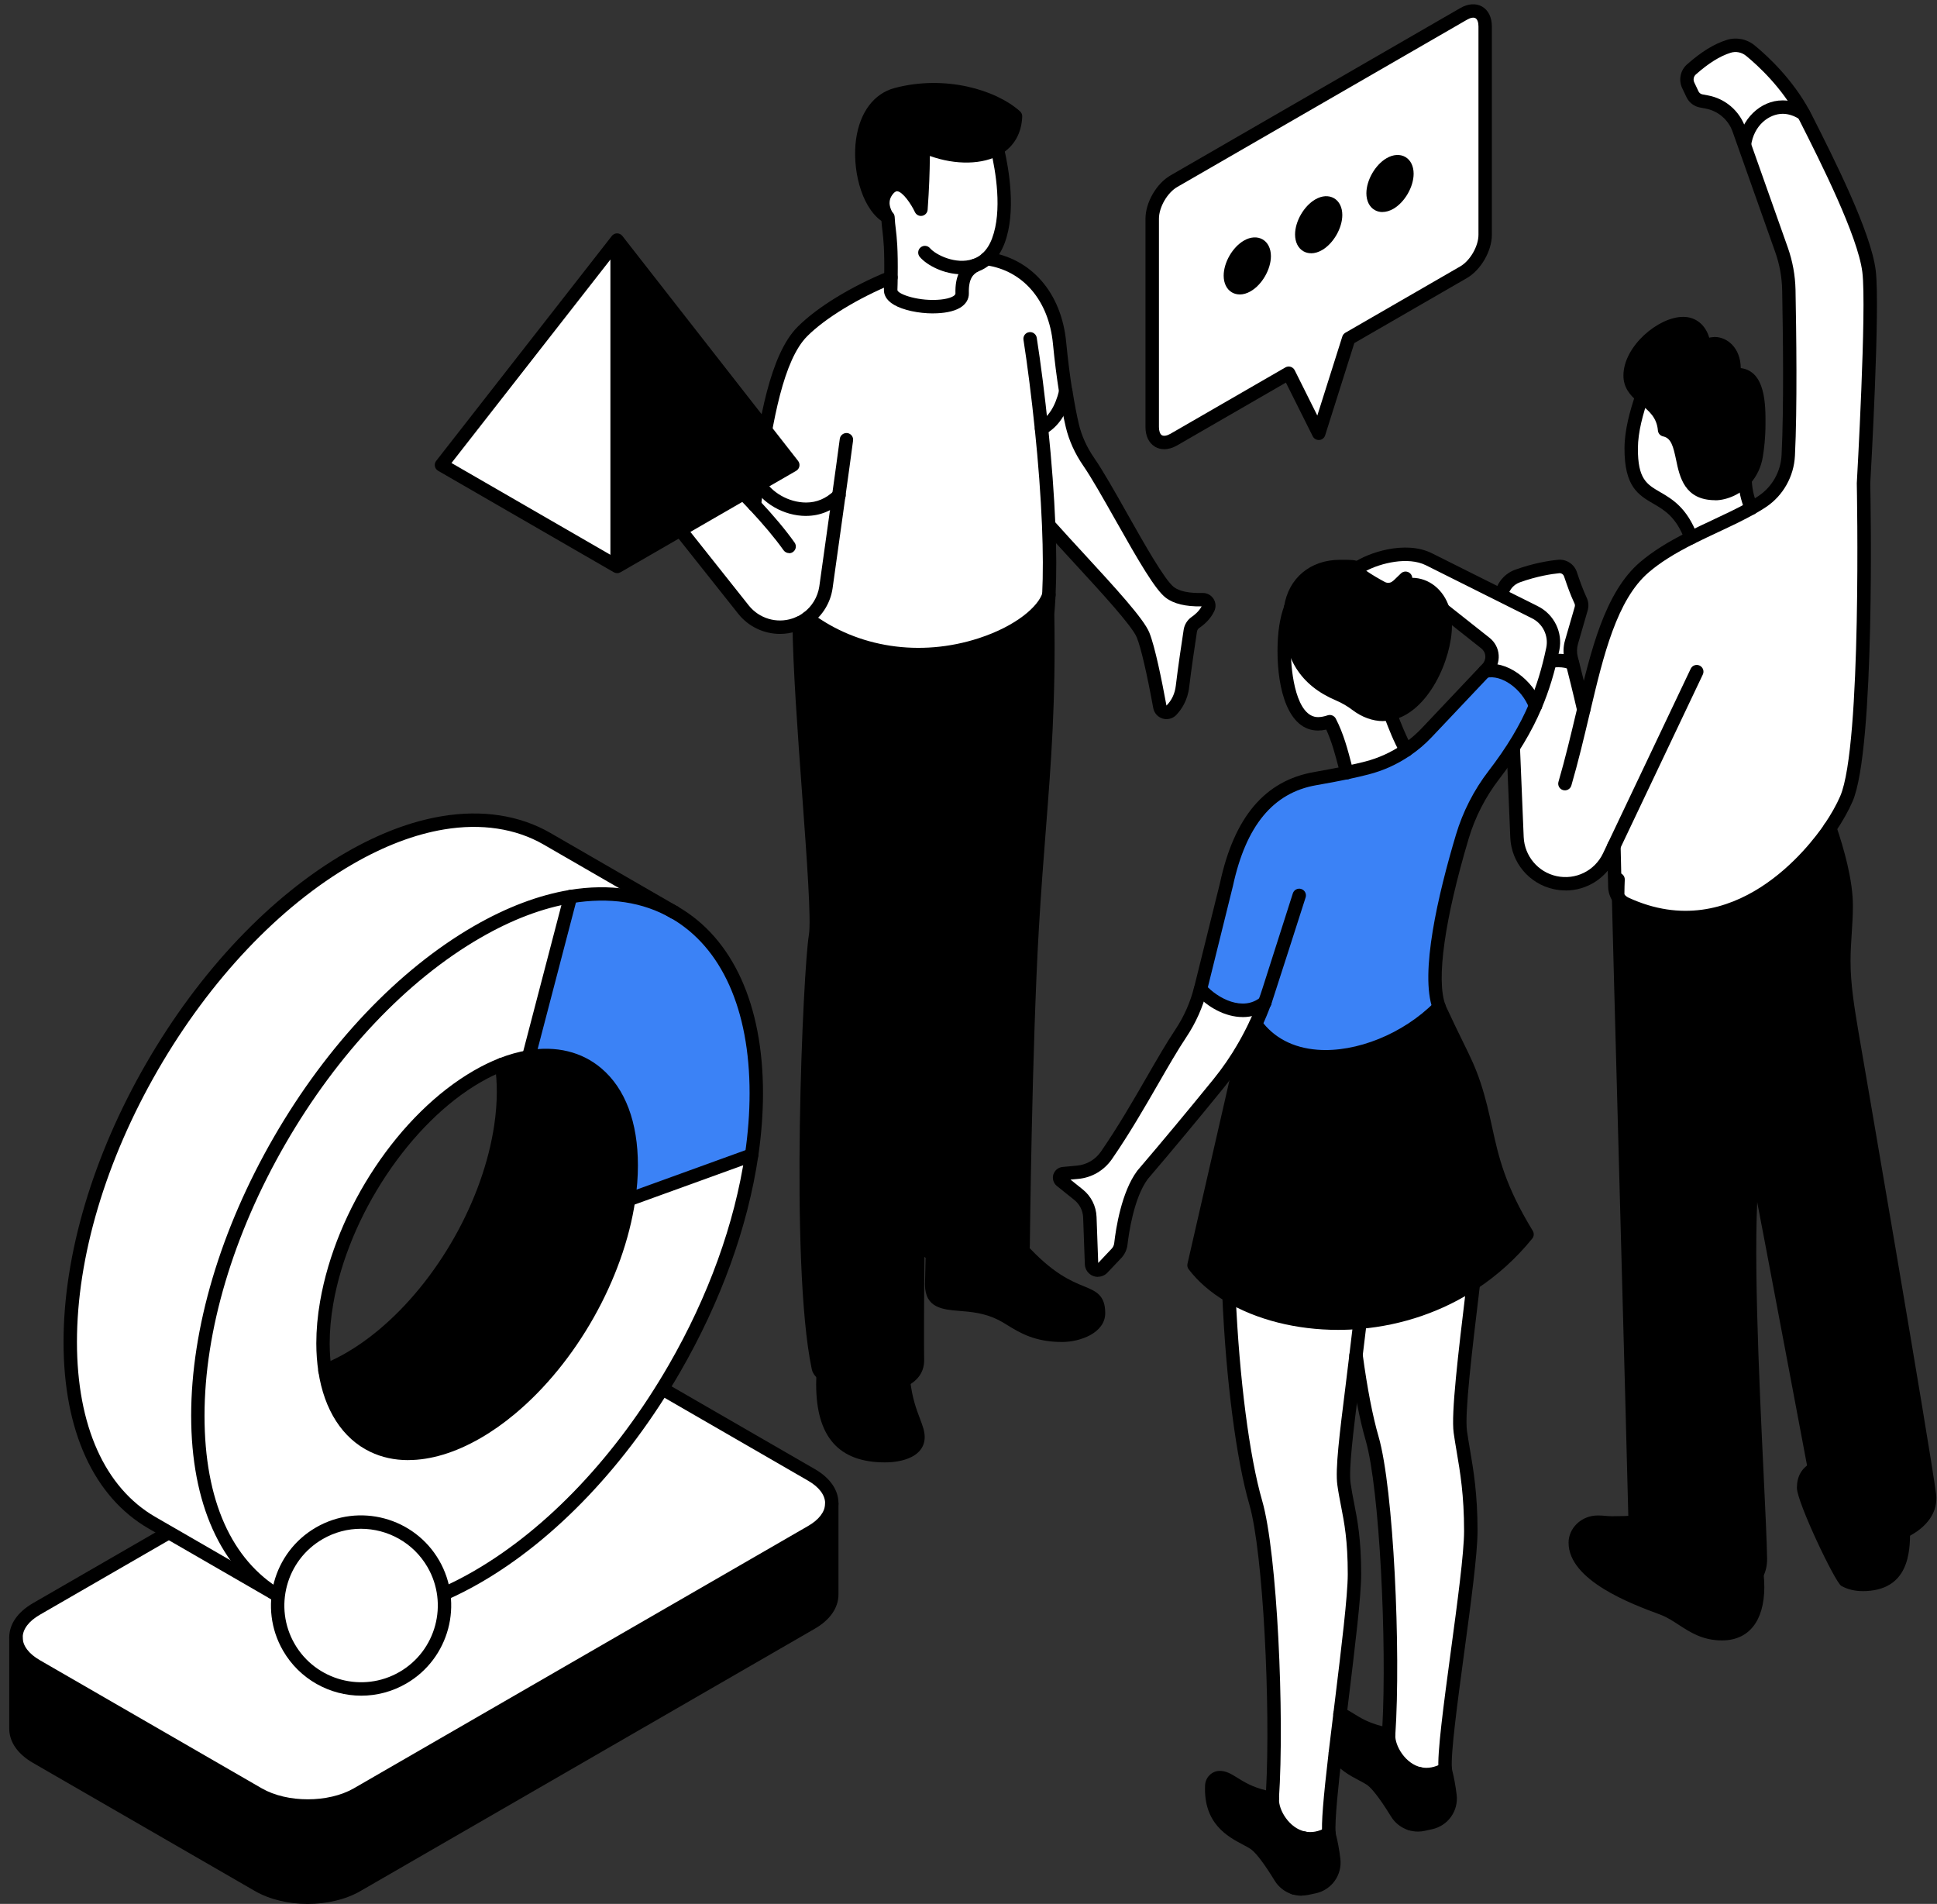<svg width="174" height="171" viewBox="0 0 174 171" fill="none" xmlns="http://www.w3.org/2000/svg">
<rect x="0" y="0" width="174" height="171" fill="#333333" stroke="none"/>
<g clip-path="url(#clip0_7881_13942)">
<path d="M108.024 53.86C108.429 53.848 108.707 54.266 108.53 54.631C108.245 55.238 107.731 55.667 107.377 55.912C107.133 56.085 106.968 56.35 106.92 56.643C106.759 57.675 106.402 60.088 106.217 61.654C106.101 62.646 105.659 63.337 105.233 63.786C104.892 64.156 104.274 63.979 104.185 63.481C103.876 61.787 103.214 58.37 102.68 57.045C102.061 55.495 97.335 50.684 94.203 47.163C94.083 44.244 93.842 41.232 93.557 38.498C94.813 37.823 95.424 36.478 95.733 35.173C95.918 36.317 96.114 37.361 96.319 38.237C96.596 39.401 97.106 40.493 97.785 41.477C99.748 44.316 103.559 52.058 105.077 53.214C105.799 53.764 106.932 53.893 108.016 53.86H108.024Z" fill="white"/>
<path d="M98.677 117.941C98.677 119.27 96.805 119.933 95.408 119.933C92.461 119.933 91.22 118.64 89.931 118.001C86.667 116.387 83.691 118.042 83.691 115.383C83.691 115.367 83.732 113.958 83.752 112.637C84.792 113.263 85.948 113.733 87.064 113.733C89.642 113.733 91.164 112.597 91.694 112.123C96.376 117.323 98.673 115.343 98.673 117.941H98.677Z" fill="black"/>
<path d="M93.561 38.494C93.847 41.228 94.088 44.24 94.208 47.159C94.3 49.359 94.312 51.504 94.22 53.431C93.068 57.189 81.379 62.192 72.525 55.523C73.416 54.876 74.027 53.885 74.191 52.76C74.509 50.564 74.983 47.307 75.372 44.493C74.625 45.211 73.674 45.737 72.413 45.737C70.674 45.737 68.871 44.746 68.044 43.22C68.771 37.892 69.763 32.085 72.079 29.768C73.798 28.05 76.842 26.215 80.03 24.914C80.03 25.259 80.018 25.637 80.006 26.046C79.962 27.664 86.47 28.259 86.422 26.351C86.382 24.902 86.844 24.255 87.599 23.834C87.599 23.834 87.599 23.834 87.607 23.834C87.972 23.705 88.321 23.509 88.639 23.223C92.453 23.762 94.806 26.885 95.184 30.8C95.332 32.346 95.521 33.832 95.738 35.169C95.433 36.474 94.822 37.819 93.561 38.494Z" fill="white"/>
<path d="M73.938 123.43C73.689 123.238 73.533 123.025 73.501 122.8C71.505 113.308 72.754 86.999 73.252 84.088C73.705 81.454 71.842 64.079 71.79 55.956C72.051 55.836 72.3 55.691 72.525 55.523C81.379 62.192 93.071 57.189 94.22 53.431C94.192 54.021 94.156 54.591 94.103 55.133C94.296 66.453 93.352 72.548 92.722 83.301C92.092 94.05 91.907 111.906 91.907 111.906C91.907 111.906 91.839 111.987 91.694 112.119C91.168 112.597 89.642 113.729 87.064 113.729C85.952 113.729 84.792 113.255 83.752 112.633C83.29 112.356 82.848 112.051 82.447 111.738C82.382 117.215 82.382 121.174 82.403 122.125C82.423 122.997 81.925 123.591 81.15 123.968C79.126 124.948 75.235 124.438 73.934 123.422L73.938 123.43Z" fill="black"/>
<path d="M87.603 23.837C86.848 24.259 86.386 24.906 86.426 26.355C86.474 28.262 79.966 27.668 80.01 26.05C80.022 25.64 80.03 25.263 80.034 24.918C80.082 21.151 79.825 20.91 79.765 19.505C79.737 19.489 79.716 19.473 79.688 19.461C79.291 18.778 79.07 17.895 79.741 17.06C81.114 15.341 82.728 18.798 82.728 18.798C82.881 16.642 82.925 15.112 82.933 13.12C85.145 14.149 87.88 14.369 89.586 13.349C90.052 15.321 90.67 18.995 89.687 21.625C89.422 22.332 89.06 22.854 88.643 23.227C88.325 23.512 87.976 23.709 87.611 23.837H87.603Z" fill="white"/>
<path d="M91.22 10.447C91.164 11.836 90.529 12.78 89.582 13.342C87.875 14.358 85.141 14.141 82.928 13.113C82.92 15.105 82.88 16.634 82.723 18.791C82.723 18.791 81.109 15.334 79.736 17.052C79.066 17.887 79.282 18.771 79.684 19.453C76.837 17.719 76.186 9.628 80.515 8.483C84.912 7.319 89.284 8.712 91.22 10.443V10.447Z" fill="black"/>
<path d="M81.154 123.977C81.471 126.916 82.467 128.049 82.467 129.072C82.467 130.398 80.708 130.747 79.499 130.747C75.339 130.747 73.918 128.314 73.918 124.322C73.918 124.021 73.926 123.728 73.938 123.431C75.247 124.439 79.134 124.953 81.154 123.977Z" fill="black"/>
<path d="M67.762 45.344C67.855 44.654 67.947 43.939 68.047 43.224C68.874 44.75 70.677 45.742 72.416 45.742C73.673 45.742 74.624 45.216 75.375 44.497C74.986 47.312 74.512 50.568 74.195 52.764C74.03 53.889 73.416 54.877 72.528 55.527C72.3 55.696 72.051 55.84 71.794 55.961C71.661 56.021 71.525 56.077 71.384 56.121C69.718 56.671 67.887 56.129 66.794 54.756L59.089 45.051C57.599 45.987 56.033 46.786 55.074 47.264C53.572 48.014 52.367 47.34 51.673 46.721C51.271 46.364 51.215 45.758 51.544 45.332L54.965 40.923C54.034 41.168 53.411 40.967 53.078 40.779C52.857 40.654 52.737 40.393 52.781 40.132C52.825 39.887 53.026 39.699 53.267 39.642C54.227 39.413 56.306 38.907 57.828 38.586C57.957 38.558 58.085 38.518 58.214 38.47C60.326 37.695 62.362 38.707 62.912 40.084C63.133 40.642 63.506 41.132 63.948 41.546C65.076 42.614 66.449 43.939 67.762 45.344Z" fill="white"/>
<path d="M70.067 56.935C68.638 56.935 67.24 56.289 66.317 55.128L58.611 45.423C58.403 45.162 58.447 44.785 58.708 44.576C58.969 44.371 59.346 44.411 59.555 44.672L67.26 54.377C68.192 55.55 69.77 56.02 71.188 55.546C71.316 55.506 71.428 55.458 71.533 55.413C71.766 55.309 71.975 55.185 72.167 55.04C72.938 54.478 73.456 53.619 73.597 52.675C73.597 52.675 75.339 40.288 75.436 39.428C75.472 39.099 75.773 38.862 76.102 38.894C76.431 38.931 76.672 39.228 76.632 39.561C76.536 40.428 74.789 52.848 74.789 52.848C74.605 54.112 73.91 55.265 72.882 56.012C72.629 56.2 72.344 56.369 72.039 56.506C71.898 56.574 71.738 56.634 71.565 56.69C71.075 56.855 70.569 56.935 70.067 56.935Z" fill="black"/>
<path d="M70.882 49.676C70.693 49.676 70.508 49.588 70.388 49.423C69.625 48.347 68.593 47.114 67.32 45.753C65.943 44.279 64.497 42.894 63.534 41.978C62.988 41.468 62.59 40.902 62.353 40.3C61.904 39.176 60.181 38.377 58.426 39.027C58.29 39.075 58.133 39.132 57.956 39.168C56.322 39.521 54.066 40.063 53.415 40.22C53.391 40.224 53.379 40.236 53.375 40.24C53.588 40.364 54.053 40.537 54.816 40.336C55.065 40.268 55.33 40.372 55.471 40.585C55.611 40.802 55.603 41.083 55.443 41.288L52.022 45.697C51.885 45.873 51.905 46.118 52.07 46.267C52.941 47.042 53.857 47.194 54.8 46.721C55.816 46.215 57.33 45.44 58.767 44.536C59.751 43.918 60.55 43.328 61.149 42.782C61.394 42.557 61.775 42.577 62 42.822C62.225 43.067 62.205 43.448 61.96 43.673C61.309 44.267 60.45 44.898 59.41 45.556C57.928 46.488 56.378 47.283 55.342 47.801C53.957 48.495 52.512 48.27 51.275 47.17C50.641 46.608 50.548 45.636 51.074 44.962L53.68 41.605C53.307 41.549 53.01 41.424 52.789 41.304C52.335 41.047 52.098 40.529 52.198 40.019C52.279 39.553 52.648 39.172 53.138 39.055C53.792 38.899 56.057 38.357 57.712 37.999C57.82 37.979 57.924 37.939 58.017 37.907C60.454 37.004 62.811 38.188 63.477 39.866C63.65 40.3 63.951 40.722 64.365 41.111C65.345 42.039 66.81 43.44 68.208 44.938C69.517 46.335 70.585 47.612 71.38 48.736C71.573 49.009 71.508 49.383 71.235 49.575C71.131 49.652 71.006 49.688 70.886 49.688L70.882 49.676Z" fill="black"/>
<path d="M95.736 35.77C95.447 35.77 95.19 35.562 95.142 35.264C94.925 33.907 94.736 32.425 94.584 30.86C94.21 26.989 91.901 24.29 88.553 23.821C88.223 23.772 87.995 23.471 88.039 23.142C88.087 22.813 88.388 22.584 88.717 22.628C92.644 23.182 95.351 26.29 95.776 30.743C95.925 32.281 96.109 33.742 96.322 35.072C96.374 35.401 96.154 35.706 95.824 35.758C95.792 35.762 95.76 35.766 95.728 35.766L95.736 35.77Z" fill="black"/>
<path d="M104.791 64.588C104.675 64.588 104.558 64.573 104.446 64.54C104.004 64.408 103.679 64.046 103.595 63.589C103.016 60.437 102.494 58.192 102.125 57.269C101.715 56.237 98.965 53.249 96.54 50.615C95.592 49.583 94.608 48.515 93.761 47.563C93.54 47.315 93.564 46.933 93.809 46.712C94.058 46.491 94.44 46.511 94.66 46.76C95.504 47.708 96.479 48.768 97.427 49.796C100.165 52.771 102.755 55.586 103.245 56.819C103.755 58.092 104.362 61.083 104.783 63.372C105.265 62.886 105.542 62.284 105.622 61.585C105.811 59.983 106.176 57.534 106.329 56.554C106.401 56.096 106.658 55.682 107.036 55.417C107.277 55.253 107.698 54.92 107.943 54.462C106.514 54.49 105.434 54.229 104.723 53.687C103.771 52.964 102.31 50.443 100.186 46.68C99.089 44.741 98.053 42.906 97.299 41.813C96.552 40.729 96.03 39.569 95.741 38.368C95.544 37.533 95.343 36.485 95.146 35.261C95.094 34.931 95.315 34.626 95.644 34.574C95.969 34.518 96.283 34.742 96.335 35.072C96.528 36.268 96.72 37.284 96.913 38.091C97.162 39.147 97.628 40.171 98.29 41.131C99.077 42.267 100.125 44.122 101.234 46.09C102.747 48.768 104.627 52.105 105.454 52.731C105.948 53.109 106.835 53.289 108.011 53.257C108.421 53.245 108.79 53.442 109.007 53.779C109.224 54.117 109.248 54.53 109.076 54.892C108.742 55.606 108.156 56.112 107.722 56.405C107.618 56.477 107.542 56.602 107.522 56.734C107.373 57.706 107.008 60.139 106.823 61.722C106.682 62.918 106.124 63.729 105.679 64.199C105.45 64.448 105.128 64.585 104.795 64.585L104.791 64.588Z" fill="black"/>
<path d="M67.762 45.945C67.734 45.945 67.71 45.945 67.682 45.941C67.352 45.897 67.119 45.596 67.164 45.263C67.164 45.263 67.376 43.653 67.449 43.139C68.18 37.77 69.167 31.831 71.657 29.346C73.415 27.587 76.459 25.724 79.804 24.359C80.113 24.234 80.462 24.379 80.591 24.688C80.715 24.997 80.567 25.347 80.262 25.475C77.106 26.764 74.134 28.571 72.512 30.197C70.396 32.313 69.404 37.75 68.645 43.303C68.573 43.817 68.36 45.423 68.36 45.423C68.32 45.724 68.063 45.945 67.766 45.945H67.762Z" fill="black"/>
<path d="M87.068 114.334C85.972 114.334 84.751 113.937 83.446 113.15C82.992 112.876 82.535 112.563 82.085 112.218C81.82 112.013 81.772 111.636 81.976 111.375C82.181 111.11 82.559 111.062 82.82 111.266C83.233 111.584 83.651 111.873 84.064 112.122C85.181 112.792 86.189 113.133 87.064 113.133C89.417 113.133 90.806 112.114 91.292 111.676C91.296 111.672 91.3 111.668 91.308 111.664C91.332 109.484 91.541 93.233 92.123 83.271C92.316 79.987 92.533 77.168 92.746 74.442C93.223 68.294 93.637 62.986 93.504 55.148C93.504 55.128 93.504 55.104 93.504 55.084C93.553 54.55 93.593 53.983 93.617 53.409C93.705 51.594 93.697 49.502 93.601 47.19C93.493 44.555 93.272 41.572 92.958 38.56C92.669 35.75 92.288 32.746 91.939 30.522C91.886 30.192 92.111 29.883 92.44 29.835C92.77 29.783 93.079 30.008 93.131 30.337C93.484 32.582 93.87 35.609 94.159 38.436C94.472 41.472 94.697 44.483 94.805 47.141C94.906 49.49 94.91 51.618 94.822 53.465C94.793 54.048 94.757 54.618 94.709 55.164C94.842 63.042 94.428 68.37 93.946 74.538C93.733 77.26 93.516 80.071 93.324 83.348C92.701 93.96 92.509 111.748 92.509 111.925C92.509 112.065 92.453 112.202 92.364 112.31C92.364 112.31 92.28 112.411 92.103 112.575C91.509 113.109 89.835 114.346 87.064 114.346L87.068 114.334Z" fill="black"/>
<path d="M78.326 125.096C76.454 125.096 74.503 124.626 73.572 123.907C73.19 123.606 72.965 123.273 72.909 122.908C70.925 113.435 72.154 86.926 72.66 83.987C72.885 82.682 72.483 77.185 72.058 71.363C71.664 65.974 71.219 59.863 71.19 55.964C71.19 55.63 71.46 55.358 71.793 55.358C72.122 55.358 72.395 55.623 72.395 55.956C72.419 59.815 72.865 65.906 73.258 71.274C73.708 77.43 74.097 82.742 73.849 84.192C73.351 87.103 72.13 113.339 74.094 122.679C74.094 122.691 74.097 122.707 74.102 122.719C74.102 122.739 74.15 122.831 74.314 122.956C75.382 123.779 79.044 124.329 80.895 123.434C81.731 123.028 81.819 122.506 81.811 122.149C81.787 121.185 81.783 117.21 81.851 111.737C82 99.55 82.622 70.427 85.176 63.155C85.284 62.842 85.63 62.677 85.943 62.786C86.256 62.894 86.421 63.24 86.312 63.553C83.815 70.656 83.204 99.623 83.056 111.749C82.992 117.206 82.996 121.161 83.016 122.117C83.04 123.169 82.49 123.996 81.421 124.514C80.59 124.915 79.474 125.092 78.33 125.092L78.326 125.096Z" fill="black"/>
<path d="M82.51 59.393C78.76 59.393 75.122 58.237 72.162 56.008C71.897 55.807 71.845 55.43 72.042 55.165C72.243 54.9 72.62 54.848 72.885 55.044C77.045 58.176 82.662 59.028 87.91 57.325C91.332 56.213 93.279 54.438 93.64 53.258C93.648 53.225 93.66 53.197 93.677 53.169C93.773 52.965 93.982 52.824 94.223 52.824C94.556 52.824 94.825 53.093 94.825 53.426C94.825 53.499 94.813 53.571 94.785 53.639C94.198 55.482 91.653 57.377 88.284 58.474C86.381 59.092 84.429 59.397 82.506 59.397L82.51 59.393Z" fill="black"/>
<path d="M72.415 46.339C70.403 46.339 68.436 45.202 67.516 43.508C67.359 43.215 67.468 42.849 67.757 42.693C68.05 42.536 68.415 42.645 68.572 42.934C69.275 44.231 70.857 45.134 72.411 45.134C73.366 45.134 74.198 44.781 74.953 44.058C75.193 43.829 75.575 43.837 75.804 44.074C76.033 44.315 76.025 44.697 75.788 44.925C74.812 45.861 73.676 46.335 72.411 46.335L72.415 46.339Z" fill="black"/>
<path d="M93.56 39.094C93.343 39.094 93.138 38.978 93.03 38.777C92.873 38.484 92.981 38.119 93.275 37.962C94.17 37.48 94.8 36.501 95.146 35.043C95.202 34.77 95.447 34.565 95.736 34.565C96.069 34.565 96.338 34.834 96.338 35.167C96.338 35.216 96.334 35.264 96.322 35.308C95.897 37.119 95.061 38.372 93.845 39.022C93.752 39.07 93.656 39.094 93.56 39.094Z" fill="black"/>
<path d="M83.816 28.149C82.511 28.149 81.113 27.852 80.302 27.374C79.539 26.925 79.395 26.395 79.403 26.033C79.415 25.628 79.423 25.254 79.427 24.913C79.467 22.371 79.359 21.488 79.266 20.709C79.234 20.432 79.202 20.163 79.178 19.846C77.299 18.508 76.532 15.035 76.905 12.469C77.255 10.056 78.519 8.394 80.367 7.904C84.888 6.707 89.453 8.052 91.626 9.996C91.758 10.116 91.834 10.289 91.826 10.47C91.766 11.971 91.096 13.144 89.895 13.859C88.313 14.798 85.844 14.842 83.531 14.007C83.515 15.529 83.466 16.922 83.33 18.834C83.31 19.107 83.109 19.332 82.84 19.384C82.571 19.436 82.302 19.295 82.186 19.047C81.836 18.3 81.093 17.235 80.608 17.179C80.563 17.171 80.431 17.159 80.21 17.428C79.969 17.729 79.708 18.215 80.146 19.038C80.27 19.147 80.359 19.308 80.367 19.472C80.387 19.894 80.423 20.199 80.467 20.556C80.559 21.335 80.676 22.299 80.64 24.921C80.64 25.266 80.627 25.648 80.615 26.061C80.688 26.443 82.615 27.101 84.51 26.904C85.374 26.816 85.831 26.559 85.827 26.366C85.787 24.849 86.245 23.905 87.313 23.307C87.602 23.146 87.972 23.25 88.132 23.54C88.293 23.829 88.188 24.198 87.899 24.359C87.442 24.616 86.996 24.977 87.032 26.334C87.044 26.868 86.763 27.334 86.233 27.647C85.647 27.993 84.755 28.145 83.824 28.145L83.816 28.149ZM83.852 8.663C82.812 8.663 81.74 8.787 80.672 9.068C78.813 9.558 78.258 11.518 78.094 12.642C77.845 14.361 78.154 16.224 78.809 17.525C78.901 17.227 79.053 16.942 79.266 16.677C79.792 16.023 80.359 15.939 80.744 15.983C81.314 16.051 81.824 16.453 82.234 16.918C82.302 15.573 82.318 14.429 82.326 13.112C82.326 12.907 82.43 12.714 82.607 12.606C82.78 12.497 82.997 12.481 83.185 12.57C85.346 13.573 87.847 13.678 89.277 12.827C90.047 12.369 90.493 11.654 90.598 10.707C89.156 9.55 86.626 8.663 83.848 8.663H83.852Z" fill="black"/>
<path d="M86.401 24.636C84.815 24.636 83.277 23.84 82.626 23.078C82.409 22.825 82.438 22.443 82.691 22.226C82.943 22.009 83.325 22.038 83.542 22.291C84.06 22.897 85.875 23.784 87.376 23.274C87.388 23.27 87.4 23.266 87.412 23.262C87.714 23.158 87.995 22.993 88.24 22.773C88.609 22.439 88.906 21.981 89.119 21.407C90.051 18.922 89.444 15.372 88.999 13.481C88.922 13.156 89.123 12.835 89.448 12.758C89.773 12.682 90.095 12.883 90.171 13.208C90.649 15.232 91.291 19.046 90.247 21.833C89.962 22.592 89.557 23.21 89.043 23.672C88.681 23.993 88.272 24.238 87.83 24.395C87.822 24.395 87.81 24.403 87.802 24.407C87.348 24.567 86.874 24.636 86.405 24.636H86.401Z" fill="black"/>
<path d="M79.499 131.344C75.339 131.344 73.315 129.047 73.315 124.321C73.315 124.012 73.323 123.711 73.335 123.405C73.348 123.076 73.629 122.827 73.95 122.823C74.279 122.831 74.548 123.096 74.54 123.425C74.536 123.735 74.52 124.028 74.52 124.321C74.52 128.4 76.01 130.139 79.499 130.139C80.378 130.139 81.864 129.914 81.864 129.067C81.864 128.758 81.719 128.376 81.515 127.846C81.194 127.003 80.752 125.847 80.555 124.036C80.519 123.707 80.76 123.409 81.089 123.373C81.414 123.337 81.716 123.578 81.752 123.907C81.932 125.562 82.326 126.59 82.639 127.417C82.876 128.043 83.065 128.537 83.065 129.067C83.065 130.745 81.222 131.344 79.495 131.344H79.499Z" fill="black"/>
<path d="M95.407 120.53C92.954 120.53 91.592 119.695 90.5 119.021C90.207 118.84 89.93 118.671 89.665 118.539C88.408 117.916 87.212 117.82 86.151 117.736C84.718 117.619 83.092 117.487 83.092 115.383C83.092 115.383 83.132 113.732 83.152 112.624C83.156 112.291 83.429 112.038 83.766 112.034C84.1 112.038 84.365 112.315 84.357 112.648C84.337 113.761 84.296 115.395 84.296 115.395C84.296 116.306 84.59 116.403 86.248 116.535C87.356 116.623 88.737 116.736 90.199 117.459C90.512 117.615 90.813 117.8 91.13 117.993C92.146 118.615 93.295 119.326 95.407 119.326C96.519 119.326 98.073 118.796 98.073 117.936C98.073 117.077 97.916 117.053 96.913 116.644C95.756 116.17 93.821 115.379 91.251 112.524C91.03 112.275 91.05 111.893 91.295 111.673C91.544 111.448 91.921 111.468 92.146 111.717C94.531 114.367 96.238 115.066 97.37 115.527C98.438 115.965 99.282 116.31 99.282 117.936C99.282 119.727 97.017 120.53 95.411 120.53H95.407Z" fill="black"/>
<path d="M55.434 21.56L71.214 41.761L55.434 50.872V21.56Z" fill="black"/>
<path d="M55.434 21.56V50.872L39.657 41.761L55.434 21.56Z" fill="white"/>
<path d="M55.434 51.474H55.426C55.318 51.474 55.213 51.442 55.125 51.39L39.356 42.283C39.204 42.195 39.099 42.046 39.067 41.878C39.035 41.705 39.075 41.528 39.184 41.392L54.952 21.203C54.976 21.174 55 21.146 55.028 21.118C55.053 21.094 55.081 21.074 55.109 21.058C55.205 20.994 55.318 20.962 55.426 20.962C55.47 20.962 55.518 20.962 55.566 20.978C55.691 21.006 55.811 21.074 55.9 21.183L71.692 41.396C71.8 41.532 71.841 41.709 71.808 41.882C71.776 42.054 71.668 42.203 71.519 42.287L55.747 51.394C55.659 51.446 55.554 51.478 55.446 51.478H55.438L55.434 51.474ZM56.036 23.311V49.828L70.311 41.584L56.036 23.311ZM40.557 41.584L54.832 49.828V23.311L40.557 41.584Z" fill="black"/>
<path d="M157.649 103.771C157.573 104.381 157.505 104.963 157.445 105.505C156.581 113.102 158.063 134.568 158.147 139.985C158.155 140.551 158.039 141.025 157.818 141.414C155.955 144.731 146.804 141.84 146.9 138.483C146.908 138.178 146.908 137.576 146.892 136.716C146.724 127.602 145.258 89.954 145.322 80.522C145.491 80.799 145.74 81.032 146.049 81.172C154.353 84.975 161.179 79.096 164.383 74.374C165.13 76.555 165.861 79.269 165.853 81.369C165.845 83.011 165.644 84.633 165.64 86.288C165.632 88.484 166.025 90.757 166.387 92.933C166.387 92.933 172.827 130.252 173.329 134.279C173.506 135.717 172.454 136.849 170.992 137.552C168.338 138.824 164.327 138.672 163.829 136.327C163.681 135.612 159.236 111.749 157.653 103.767L157.649 103.771Z" fill="black"/>
<path d="M170.989 137.556C170.965 139.804 170.732 142.318 167.283 142.302C166.717 142.302 166.167 142.177 165.697 141.908C165.616 141.864 162.011 135.038 162.015 133.633C162.015 132.681 162.448 132.215 162.97 131.918C163.372 134.042 163.673 135.616 163.822 136.331C164.315 138.676 168.331 138.829 170.985 137.556H170.989Z" fill="black"/>
<path d="M145.322 80.525C145.162 80.264 145.069 79.963 145.061 79.65C145.037 78.329 145.009 77.104 144.977 75.976L144.543 76.883C143.676 78.714 141.66 79.702 139.685 79.268C137.753 78.843 136.352 77.168 136.268 75.197L135.722 61.95C136.597 60.127 138.456 59.324 139.994 59.328C140.552 59.328 140.946 59.428 141.263 59.589C141.52 60.601 141.909 62.147 142.267 63.721C143.56 58.28 144.76 53.462 147.728 50.936C148.964 49.884 150.422 49.045 151.912 48.294C153.791 47.35 155.722 46.551 157.316 45.644C157.662 45.447 157.995 45.246 158.308 45.038C159.697 44.106 160.553 42.568 160.633 40.902C160.858 36.529 160.753 29.398 160.685 26.041C160.661 24.812 160.44 23.6 160.031 22.443L156.694 13.023C156.971 10.915 158.557 9.618 160.147 9.626C160.818 9.626 161.456 9.863 162.014 10.236C162.082 10.361 162.151 10.486 162.211 10.61C164.311 14.746 167.479 21.086 167.889 24.375C168.302 27.663 167.395 43.427 167.395 43.427C167.395 43.427 167.893 67.038 165.853 71.752C165.52 72.522 165.022 73.43 164.375 74.382C161.171 79.104 154.345 84.986 146.041 81.18C145.732 81.039 145.483 80.81 145.314 80.529L145.322 80.525Z" fill="white"/>
<path d="M162.019 10.233C161.46 9.864 160.818 9.627 160.151 9.623C158.561 9.615 156.979 10.916 156.698 13.02L156.2 11.61C155.751 10.346 154.663 9.414 153.341 9.165L152.815 9.065C152.474 9.004 152.181 8.776 152.032 8.462L151.651 7.655C151.418 7.169 151.535 6.587 151.94 6.234C153.137 5.178 154.189 4.511 155.273 4.166C155.947 3.949 156.686 4.098 157.232 4.547C158.389 5.499 160.537 7.491 162.019 10.233Z" fill="white"/>
<path d="M157.818 141.419C157.858 141.8 157.878 142.186 157.878 142.567C157.87 144.752 157.115 146.743 154.662 146.735C152.241 146.727 151.193 145.141 149.346 144.454C147.201 143.655 141.5 141.6 141.512 138.556C141.512 137.648 142.323 136.717 143.56 136.721C143.969 136.721 144.391 136.789 144.812 136.789C145.519 136.789 146.21 136.773 146.896 136.725C146.912 137.58 146.912 138.187 146.904 138.492C146.804 141.848 155.959 144.74 157.822 141.423L157.818 141.419Z" fill="black"/>
<path d="M157.988 38.08C157.984 39.28 157.879 40.151 157.763 40.886C157.638 41.693 157.289 42.448 156.759 43.038C156.418 43.416 156.008 43.733 155.534 43.958C154.98 44.223 154.458 44.324 154.065 44.319C150.045 44.303 152.117 39.156 149.527 38.606C149.391 37.004 148.331 36.329 147.488 35.606C146.905 35.108 146.432 34.578 146.436 33.715C146.444 31.531 149.19 29.049 151.21 29.057C152.406 29.061 153.001 30.073 153.093 31.205C153.39 30.997 153.699 30.86 154.033 30.86C154.735 30.86 155.775 31.503 155.767 33.097C155.767 33.269 155.755 33.462 155.723 33.659C155.831 33.639 155.932 33.635 156.04 33.635C157.944 33.643 157.996 36.144 157.988 38.076V38.08Z" fill="black"/>
<path d="M156.758 43.039C156.783 44.075 157.011 44.886 157.321 45.641C155.722 46.544 153.791 47.347 151.916 48.291C150.033 43.272 146.511 45.95 146.531 40.26C146.535 38.694 146.989 37.096 147.487 35.606C148.33 36.329 149.39 37.004 149.527 38.606C152.113 39.156 150.041 44.304 154.064 44.32C154.458 44.32 154.98 44.223 155.534 43.958C156.008 43.733 156.417 43.416 156.758 43.039Z" fill="white"/>
<path d="M141.99 53.948C142.094 54.169 142.11 54.426 142.042 54.659L141.171 57.674C141.03 58.156 141.026 58.666 141.151 59.152C141.183 59.285 141.223 59.429 141.263 59.594C140.95 59.433 140.552 59.337 139.994 59.333C138.456 59.329 136.597 60.132 135.722 61.955L135.573 58.401C135.561 58.184 135.525 57.964 135.461 57.759C135.248 57.088 134.79 55.386 134.831 53.788C134.855 52.868 135.445 52.045 136.316 51.736C137.87 51.178 139.203 50.961 140.006 50.88C140.476 50.828 140.918 51.117 141.07 51.563C141.352 52.378 141.592 53.101 141.99 53.948Z" fill="white"/>
<path d="M151.425 83.012C149.627 83.012 147.739 82.618 145.796 81.723C145.386 81.534 145.041 81.229 144.804 80.839C144.587 80.486 144.467 80.08 144.459 79.663C144.435 78.346 144.407 77.121 144.374 75.993C144.366 75.659 144.627 75.382 144.961 75.374C145.29 75.354 145.571 75.627 145.579 75.961C145.607 77.093 145.639 78.322 145.663 79.639C145.667 79.84 145.728 80.036 145.832 80.209C145.944 80.398 146.105 80.538 146.294 80.626C155.806 85.007 162.612 75.904 163.881 74.037C164.475 73.162 164.969 72.287 165.306 71.508C167.27 66.966 166.8 43.669 166.796 43.436C166.796 43.42 166.796 43.404 166.796 43.388C166.804 43.232 167.696 27.64 167.294 24.444C166.889 21.187 163.5 14.482 161.677 10.876C161.616 10.759 161.552 10.639 161.488 10.519C160.054 7.864 157.966 5.929 156.85 5.014C156.457 4.692 155.935 4.588 155.457 4.74C154.481 5.05 153.489 5.672 152.337 6.688C152.136 6.865 152.08 7.158 152.196 7.403L152.578 8.21C152.642 8.346 152.775 8.447 152.923 8.475L153.453 8.575C154.975 8.864 156.248 9.948 156.766 11.41L160.6 22.239C161.03 23.46 161.263 24.733 161.291 26.026C161.363 29.764 161.456 36.666 161.239 40.931C161.147 42.79 160.179 44.513 158.645 45.536C158.36 45.729 158.043 45.922 157.617 46.163C156.621 46.725 155.525 47.239 154.369 47.781C153.65 48.118 152.911 48.464 152.184 48.829C150.402 49.724 149.149 50.515 148.121 51.391C145.23 53.848 144.025 58.936 142.857 63.858L142.772 64.216C142.282 66.28 141.777 68.412 141.154 70.552C141.062 70.869 140.729 71.054 140.407 70.962C140.086 70.869 139.905 70.536 139.998 70.215C140.612 68.107 141.114 65.987 141.6 63.939L141.684 63.581C142.897 58.474 144.15 53.19 147.342 50.475C148.45 49.536 149.775 48.697 151.646 47.757C152.385 47.383 153.136 47.034 153.863 46.693C154.999 46.159 156.075 45.657 157.027 45.119C157.424 44.894 157.717 44.713 157.978 44.537C159.195 43.721 159.966 42.352 160.038 40.87C160.255 36.642 160.163 29.768 160.091 26.05C160.066 24.886 159.858 23.741 159.468 22.641L155.633 11.812C155.256 10.755 154.337 9.964 153.232 9.756L152.706 9.655C152.18 9.559 151.727 9.214 151.494 8.724L151.112 7.917C150.767 7.19 150.944 6.314 151.546 5.784C152.827 4.652 153.955 3.957 155.095 3.592C155.967 3.315 156.91 3.496 157.621 4.078C158.806 5.05 161.022 7.11 162.552 9.94C162.62 10.069 162.692 10.197 162.757 10.326C164.744 14.253 168.065 20.826 168.495 24.291C168.904 27.564 168.057 42.505 168.005 43.432C168.033 44.701 168.467 67.239 166.415 71.985C166.045 72.833 165.515 73.776 164.881 74.712C161.885 79.125 157.083 83.008 151.429 83.008L151.425 83.012Z" fill="black"/>
<path d="M140.628 79.972C140.274 79.972 139.913 79.936 139.556 79.855C137.359 79.374 135.761 77.466 135.669 75.222L134.974 58.426C134.966 58.257 134.938 58.092 134.89 57.944C134.677 57.249 134.187 55.47 134.231 53.772C134.259 52.607 135.014 51.559 136.115 51.166C137.729 50.588 139.09 50.363 139.949 50.278C140.684 50.198 141.403 50.656 141.644 51.367L141.7 51.535C141.957 52.286 142.182 52.933 142.535 53.691C142.7 54.045 142.732 54.45 142.619 54.828L141.748 57.839C141.64 58.217 141.632 58.614 141.732 58.996L141.848 59.441C142.069 60.317 142.483 61.951 142.852 63.585C142.925 63.91 142.724 64.232 142.399 64.308C142.073 64.38 141.752 64.18 141.676 63.854C141.306 62.232 140.897 60.61 140.676 59.739L140.56 59.301C140.407 58.711 140.415 58.088 140.588 57.506L141.459 54.495C141.487 54.398 141.479 54.294 141.439 54.209C141.057 53.39 140.812 52.684 140.555 51.933L140.495 51.764C140.431 51.579 140.25 51.463 140.066 51.483C139.411 51.547 138.09 51.74 136.516 52.306C135.882 52.535 135.448 53.137 135.432 53.808C135.396 55.326 135.841 56.956 136.038 57.586C136.119 57.831 136.167 58.1 136.179 58.377L136.873 75.178C136.946 76.876 138.154 78.322 139.817 78.687C141.531 79.06 143.254 78.217 144.005 76.631L151.875 60.064C152.019 59.763 152.377 59.634 152.678 59.779C152.979 59.923 153.107 60.281 152.963 60.582L145.093 77.149C144.258 78.912 142.515 79.98 140.632 79.98L140.628 79.972Z" fill="black"/>
<path d="M135.721 62.553C135.561 62.553 135.404 62.489 135.283 62.364C135.095 62.164 135.067 61.87 135.199 61.646C136.259 59.489 138.428 58.722 139.977 58.722H139.993C140.596 58.722 141.098 58.831 141.527 59.048C141.824 59.196 141.945 59.562 141.792 59.859C141.644 60.156 141.278 60.272 140.981 60.124C140.72 59.991 140.403 59.931 139.985 59.927C138.781 59.927 137.07 60.517 136.259 62.208C136.227 62.276 136.183 62.332 136.131 62.385C136.014 62.497 135.866 62.549 135.713 62.549L135.721 62.553Z" fill="black"/>
<path d="M157.295 13.101L156.749 13.028L156.095 12.996C156.095 12.996 156.095 12.956 156.099 12.94C156.396 10.7 158.131 9.017 160.134 9.017H160.15C160.893 9.017 161.656 9.266 162.351 9.724C162.628 9.909 162.704 10.282 162.519 10.559C162.335 10.836 161.961 10.912 161.684 10.728C161.186 10.398 160.652 10.222 160.146 10.222H160.138C158.942 10.222 157.54 11.226 157.295 13.097V13.101Z" fill="black"/>
<path d="M151.911 48.897C151.666 48.897 151.437 48.749 151.349 48.508C150.57 46.432 149.53 45.825 148.522 45.239C147.181 44.46 145.916 43.721 145.928 40.26C145.936 38.582 146.43 36.871 146.916 35.418C147.02 35.1 147.361 34.932 147.679 35.036C147.996 35.141 148.164 35.482 148.06 35.799C147.606 37.16 147.14 38.755 147.132 40.264C147.12 43.027 147.919 43.493 149.128 44.195C150.208 44.822 151.549 45.605 152.477 48.082C152.593 48.395 152.437 48.741 152.123 48.857C152.055 48.885 151.983 48.897 151.911 48.897Z" fill="black"/>
<path d="M154.072 44.926H154.059C151.317 44.914 150.879 42.826 150.562 41.296C150.309 40.096 150.12 39.349 149.402 39.196C149.141 39.14 148.948 38.923 148.928 38.658C148.828 37.498 148.137 36.927 147.41 36.325C147.306 36.237 147.201 36.153 147.097 36.064C147.081 36.052 147.069 36.036 147.053 36.024C146.41 35.466 145.828 34.795 145.832 33.715C145.844 31.101 148.96 28.459 151.201 28.459H151.213C152.337 28.463 153.196 29.174 153.542 30.33C153.706 30.286 153.871 30.286 154.035 30.266C155.164 30.27 156.356 31.25 156.372 33.061C158.613 33.338 158.601 36.405 158.593 38.088C158.589 39.369 158.472 40.272 158.36 40.987C158.219 41.91 157.822 42.766 157.212 43.448C156.802 43.902 156.328 44.26 155.794 44.512C155.228 44.781 154.618 44.934 154.076 44.934L154.072 44.926ZM150.072 38.148C151.233 38.63 151.502 39.907 151.739 41.047C152.084 42.697 152.381 43.713 154.064 43.717H154.072C154.433 43.717 154.871 43.605 155.272 43.412C155.662 43.227 156.007 42.967 156.308 42.633C156.754 42.131 157.059 41.477 157.163 40.79C157.268 40.12 157.376 39.272 157.38 38.072C157.388 35.707 157.167 34.241 156.031 34.233C155.955 34.233 155.886 34.237 155.818 34.249C155.625 34.281 155.433 34.221 155.296 34.085C155.16 33.948 155.095 33.755 155.124 33.563C155.148 33.41 155.16 33.249 155.16 33.089C155.164 31.904 154.465 31.459 154.023 31.459C153.851 31.459 153.662 31.535 153.433 31.695C153.256 31.82 153.028 31.84 152.831 31.748C152.634 31.655 152.506 31.467 152.485 31.25C152.457 30.876 152.277 29.66 151.201 29.656H151.193C149.55 29.656 147.037 31.828 147.029 33.711C147.029 34.301 147.322 34.667 147.872 35.141C147.884 35.153 147.9 35.165 147.912 35.177C147.996 35.249 148.081 35.317 148.165 35.39C148.904 36 149.807 36.743 150.064 38.14L150.072 38.148Z" fill="black"/>
<path d="M157.319 46.243C157.082 46.243 156.857 46.103 156.761 45.87C156.367 44.906 156.179 44.035 156.154 43.055C156.146 42.722 156.407 42.445 156.741 42.437C157.066 42.437 157.351 42.69 157.359 43.023C157.379 43.854 157.54 44.589 157.877 45.412C158.002 45.721 157.857 46.071 157.548 46.199C157.472 46.231 157.395 46.243 157.319 46.243Z" fill="black"/>
<path d="M154.432 143.475C153.468 143.475 152.469 143.314 151.581 143.065C148.903 142.318 146.229 140.608 146.293 138.463C146.301 138.15 146.297 137.516 146.285 136.725C146.221 133.336 144.735 79.297 144.751 78.96C144.771 78.627 145.056 78.382 145.386 78.39C145.719 78.41 145.972 78.691 145.952 79.024C145.936 79.338 145.924 79.787 145.916 80.522C145.875 86.429 146.446 103.699 146.903 117.576C147.18 126.012 147.502 138.154 147.494 138.492C147.457 139.724 149.349 141.186 151.898 141.897C154.027 142.487 156.516 142.475 157.279 141.11C157.452 140.8 157.536 140.423 157.532 139.985C157.508 138.516 157.383 135.894 157.227 132.577C156.817 123.984 156.199 110.999 156.833 105.425C156.833 105.425 156.97 104.249 157.038 103.683C157.994 95.8 159.925 82.63 159.941 82.498C159.989 82.168 160.294 81.944 160.624 81.988C160.953 82.036 161.182 82.341 161.134 82.67C161.114 82.803 159.186 95.957 158.235 103.827C158.162 104.393 158.03 105.558 158.03 105.558C157.407 111.031 158.022 123.96 158.431 132.513C158.588 135.841 158.716 138.467 158.737 139.961C158.749 140.616 158.612 141.198 158.331 141.696C157.6 142.997 156.062 143.459 154.424 143.459L154.432 143.475Z" fill="black"/>
<path d="M167.45 138.949C166.478 138.949 165.567 138.776 164.856 138.427C163.977 137.993 163.419 137.311 163.238 136.455C163.097 135.777 158.251 109.882 157.058 103.891C156.994 103.566 157.207 103.249 157.532 103.184C157.861 103.12 158.175 103.333 158.239 103.658C159.431 109.657 164.278 135.544 164.414 136.215C164.519 136.7 164.844 137.086 165.386 137.351C166.691 137.993 168.984 137.849 170.723 137.018C171.546 136.624 172.895 135.757 172.722 134.363C172.228 130.392 165.735 92.752 165.735 92.752C165.386 90.636 165.021 88.444 165.029 86.292C165.029 85.445 165.085 84.601 165.137 83.786C165.189 82.991 165.242 82.172 165.242 81.373C165.25 79.241 164.467 76.498 163.804 74.575C163.696 74.262 163.864 73.916 164.178 73.808C164.495 73.7 164.836 73.868 164.944 74.181C165.635 76.193 166.454 79.076 166.446 81.373C166.446 82.212 166.39 83.047 166.338 83.858C166.286 84.657 166.233 85.481 166.233 86.292C166.225 88.344 166.579 90.48 166.924 92.548C166.924 92.548 173.421 130.208 173.919 134.207C174.111 135.773 173.14 137.19 171.245 138.098C170.072 138.66 168.707 138.945 167.446 138.945L167.45 138.949Z" fill="black"/>
<path d="M154.673 147.334H154.653C152.938 147.326 151.81 146.591 150.818 145.944C150.264 145.583 149.742 145.242 149.132 145.013L149.003 144.965C146.574 144.061 140.892 141.953 140.904 138.544C140.904 137.926 141.177 137.311 141.647 136.858C142.145 136.376 142.816 136.111 143.542 136.111H143.554C143.771 136.111 143.996 136.127 144.217 136.147C144.414 136.163 144.61 136.179 144.807 136.179C145.59 136.179 146.241 136.159 146.851 136.115C147.184 136.095 147.469 136.344 147.493 136.677C147.518 137.01 147.265 137.295 146.931 137.319C146.293 137.364 145.618 137.384 144.807 137.384C144.578 137.384 144.349 137.364 144.125 137.348C143.932 137.332 143.743 137.315 143.554 137.315H143.546C143.02 137.315 142.679 137.536 142.49 137.721C142.249 137.954 142.113 138.255 142.113 138.548C142.105 141.114 147.425 143.09 149.425 143.832L149.553 143.881C150.288 144.154 150.894 144.551 151.481 144.933C152.416 145.543 153.304 146.121 154.665 146.125H154.681C156.396 146.125 157.271 144.925 157.279 142.559C157.279 142.214 157.263 141.849 157.223 141.479C157.187 141.15 157.427 140.853 157.761 140.817C158.094 140.785 158.387 141.022 158.423 141.355C158.467 141.768 158.488 142.174 158.488 142.568C158.475 145.599 157.09 147.334 154.685 147.334H154.673Z" fill="black"/>
<path d="M167.31 142.904H167.281C166.595 142.904 165.944 142.74 165.402 142.435C164.84 142.109 161.411 134.894 161.415 133.629C161.419 132.601 161.833 131.87 162.68 131.392C162.969 131.228 163.338 131.332 163.499 131.621C163.664 131.91 163.559 132.28 163.27 132.44C162.933 132.629 162.624 132.906 162.62 133.633C162.62 134.677 165.531 140.427 166.121 141.451C166.454 141.611 166.856 141.696 167.281 141.7H167.31C169.871 141.7 170.353 140.298 170.381 137.548C170.381 137.219 170.654 136.954 170.984 136.954H170.992C171.325 136.954 171.59 137.231 171.586 137.564C171.566 139.299 171.53 142.908 167.306 142.908L167.31 142.904Z" fill="black"/>
<path d="M125.431 52.728C125.045 52.993 124.535 53.025 124.114 52.797C123.467 52.451 122.576 51.937 121.929 51.419C121.873 51.371 121.841 51.299 121.841 51.227C121.841 51.17 121.865 51.114 121.905 51.07C121.917 51.058 121.925 51.05 121.941 51.038C123.182 50.138 126.306 49.199 128.37 50.227L137.894 54.989C139.111 55.599 139.765 56.944 139.492 58.282C139.103 60.153 138.601 61.811 137.934 63.389C137.2 61.466 135.108 59.872 133.389 60.289L133.614 60.052C133.911 59.739 134.064 59.309 134.031 58.88C134.003 58.442 133.79 58.045 133.449 57.776L129.623 54.748C129.161 53.31 128.012 52.499 126.844 52.499C126.422 52.499 125.892 52.523 125.435 52.728H125.431Z" fill="white"/>
<path d="M113.614 90.039C111.823 91.513 109.273 90.453 107.844 88.855C107.852 88.838 107.856 88.822 107.86 88.802L110.177 79.455C111.719 72.303 115.212 70.448 118.139 69.938C119.227 69.746 120.171 69.569 120.99 69.396C121.673 69.252 122.267 69.115 122.793 68.979C124.066 68.649 125.254 68.107 126.318 67.38C126.993 66.927 127.615 66.393 128.185 65.79L133.389 60.289C135.108 59.876 137.2 61.466 137.935 63.389C137.039 65.505 135.839 67.469 134.208 69.589C132.928 71.255 131.968 73.118 131.362 75.138C130.033 79.591 128.089 87.228 129.278 90.445C124.696 95.07 116.376 96.905 112.807 91.999H112.799C113.096 91.352 113.369 90.698 113.614 90.035V90.039Z" fill="#3B82F6"/>
<path d="M132.437 97.444C133.927 101.965 133.437 104.735 137.179 110.863C135.726 112.65 134.091 114.103 132.345 115.252C129.156 117.356 125.607 118.452 122.162 118.753C117.725 119.142 113.464 118.195 110.397 116.356C109.12 115.593 108.052 114.673 107.261 113.633L111.746 94.043L111.734 94.034C112.115 93.372 112.473 92.689 112.798 91.995H112.806C116.376 96.909 124.695 95.07 129.277 90.445C129.309 90.533 129.345 90.618 129.381 90.702C131.007 94.332 131.73 95.303 132.437 97.439V97.444Z" fill="black"/>
<path d="M131.172 128.61C131.489 130.895 132.116 133.22 132.116 137.508C132.116 141.796 129.55 156.28 129.823 158.918C129 159.368 128.233 159.46 127.566 159.323C125.804 158.962 124.679 157.015 124.744 155.774C125.234 148.502 124.595 133.802 123.258 129.196C122.704 127.289 122.214 124.699 121.812 121.74C121.933 120.784 122.045 119.788 122.166 118.756C125.611 118.459 129.161 117.359 132.349 115.255C131.618 121.342 130.939 126.928 131.176 128.61H131.172Z" fill="white"/>
<path d="M130.241 161.25C130.385 162.395 129.63 163.463 128.502 163.708L127.839 163.852C127.454 163.937 127.064 163.913 126.707 163.8C126.815 162.206 127.149 160.744 127.562 159.323C128.233 159.459 128.996 159.367 129.819 158.917C129.827 159.006 129.839 159.082 129.855 159.146C130.028 159.841 130.156 160.588 130.241 161.254V161.25Z" fill="black"/>
<path d="M129.614 54.752C129.751 55.174 129.827 55.648 129.827 56.169C129.827 59.129 127.759 63.518 124.876 64.1C124.663 64.144 124.451 64.164 124.23 64.164C123.403 64.164 122.567 63.831 121.869 63.301C121.371 62.923 120.821 62.602 120.247 62.361C117.649 61.261 115.882 59.261 115.882 55.431C115.882 55.138 115.902 54.852 115.942 54.583C116.275 52.339 117.986 50.885 120.371 50.885C122.174 50.885 121.391 50.95 121.897 51.074C121.857 51.118 121.841 51.174 121.837 51.231C121.837 51.303 121.869 51.375 121.925 51.423C122.571 51.941 123.463 52.455 124.109 52.801C124.531 53.029 125.037 52.993 125.422 52.728C125.88 52.528 126.414 52.504 126.836 52.504C128.004 52.504 129.153 53.315 129.614 54.752Z" fill="black"/>
<path d="M127.562 159.324C127.153 160.746 126.815 162.211 126.707 163.801C126.201 163.645 125.751 163.311 125.466 162.838C124.82 161.79 123.916 160.428 123.254 159.906C122.507 159.324 120.865 158.882 119.949 157.441C120.082 156.325 120.222 155.148 120.371 153.956C121.23 154.209 122.105 155.333 124.74 155.783C124.675 157.023 125.804 158.971 127.562 159.332V159.324Z" fill="black"/>
<path d="M126.313 67.384C125.245 68.111 124.057 68.657 122.788 68.982C122.258 69.118 121.663 69.255 120.985 69.4C120.571 67.834 120.198 66.243 119.455 64.818C119.066 64.951 118.716 65.011 118.399 65.011C115.909 65.011 115.359 60.807 115.359 58.478C115.359 56.715 115.596 55.494 115.942 54.583C115.901 54.852 115.881 55.137 115.881 55.43C115.881 59.261 117.648 61.26 120.246 62.361C120.82 62.602 121.37 62.923 121.868 63.3C122.571 63.834 123.402 64.163 124.229 64.163C124.45 64.163 124.663 64.143 124.876 64.099C125.301 65.228 125.735 66.348 126.317 67.38L126.313 67.384Z" fill="white"/>
<path d="M122.161 118.752C122.041 119.784 121.925 120.784 121.808 121.736C121.101 127.457 120.495 131.682 120.72 133.3C121.037 135.585 121.664 137.102 121.664 141.395C121.664 143.523 120.985 148.871 120.367 153.947C120.218 155.139 120.082 156.316 119.945 157.432C119.547 160.833 119.266 163.676 119.367 164.68C118.544 165.129 117.777 165.222 117.11 165.081C115.347 164.72 114.223 162.772 114.287 161.532C114.777 154.264 114.139 139.564 112.802 134.958C111.609 130.858 110.71 123.571 110.396 116.355C113.46 118.19 117.724 119.138 122.161 118.752Z" fill="white"/>
<path d="M119.792 167.017C119.933 168.161 119.182 169.229 118.054 169.474L117.391 169.615C117.006 169.699 116.62 169.675 116.259 169.563C116.363 167.969 116.7 166.507 117.114 165.086C117.785 165.226 118.548 165.134 119.371 164.684C119.379 164.772 119.391 164.849 119.407 164.913C119.579 165.608 119.708 166.35 119.792 167.021V167.017Z" fill="black"/>
<path d="M117.11 165.086C116.701 166.507 116.36 167.969 116.255 169.563C115.749 169.406 115.299 169.073 115.014 168.599C114.368 167.547 113.464 166.19 112.802 165.668C111.706 164.805 108.666 164.259 108.851 160.368C108.867 159.998 109.16 159.673 109.533 159.657C110.557 159.617 111.264 161.018 114.284 161.532C114.219 162.773 115.348 164.72 117.106 165.082L117.11 165.086Z" fill="black"/>
<path d="M113.613 90.039C113.368 90.701 113.099 91.356 112.798 91.998C112.473 92.693 112.115 93.376 111.734 94.038C111.067 95.195 110.312 96.295 109.473 97.331C107.197 100.133 104.84 102.968 102.635 105.546C101.31 107.333 100.832 110.537 100.692 111.742C100.656 112.051 100.519 112.348 100.306 112.573L99.049 113.902C98.893 114.071 98.648 114.127 98.431 114.047C98.21 113.962 98.066 113.761 98.058 113.533L97.905 109.332C97.877 108.541 97.504 107.799 96.881 107.305L95.323 106.056C95.207 105.964 95.159 105.811 95.203 105.671C95.243 105.53 95.367 105.43 95.516 105.414L96.805 105.293C97.845 105.201 98.788 104.647 99.387 103.787C102.113 99.848 104.217 95.608 106.088 92.801C106.887 91.601 107.49 90.256 107.843 88.854C109.272 90.452 111.822 91.512 113.613 90.039Z" fill="white"/>
<path d="M124.23 64.765C123.31 64.765 122.342 64.416 121.503 63.778C121.041 63.424 120.539 63.135 120.013 62.91C116.829 61.561 115.279 59.116 115.279 55.426C115.279 55.112 115.303 54.799 115.348 54.49C115.396 54.161 115.701 53.932 116.03 53.98C116.359 54.028 116.588 54.334 116.54 54.663C116.504 54.912 116.484 55.169 116.484 55.422C116.484 58.618 117.753 60.642 120.483 61.798C121.102 62.059 121.692 62.4 122.234 62.814C122.864 63.292 123.575 63.557 124.234 63.557C124.41 63.557 124.583 63.541 124.76 63.505C127.169 63.019 129.229 59.059 129.229 56.164C129.229 55.719 129.168 55.305 129.044 54.932C128.687 53.819 127.823 53.101 126.839 53.101C126.482 53.101 126.028 53.121 125.675 53.277C125.37 53.414 125.017 53.277 124.88 52.968C124.747 52.663 124.88 52.31 125.189 52.173C125.747 51.928 126.366 51.896 126.839 51.896C128.353 51.896 129.67 52.944 130.188 54.562C130.349 55.056 130.429 55.594 130.429 56.164C130.429 59.192 128.313 64.014 124.992 64.685C124.735 64.737 124.486 64.761 124.23 64.761V64.765Z" fill="black"/>
<path d="M115.947 55.18C115.918 55.18 115.886 55.18 115.854 55.172C115.525 55.124 115.3 54.815 115.348 54.486C115.734 51.928 117.705 50.278 120.371 50.278C121.484 50.278 121.801 50.278 122.042 50.482C122.363 50.563 122.56 50.884 122.484 51.209C122.407 51.534 122.078 51.731 121.757 51.655C121.596 51.619 121.48 51.571 121.379 51.502C121.251 51.494 120.97 51.486 120.371 51.486C118.304 51.486 116.834 52.707 116.537 54.67C116.493 54.967 116.236 55.18 115.943 55.18H115.947Z" fill="black"/>
<path d="M120.986 70.001C120.721 70.001 120.476 69.825 120.403 69.552L120.275 69.054C119.95 67.809 119.64 66.624 119.135 65.528C118.882 65.585 118.633 65.613 118.4 65.613C115.713 65.613 114.758 61.926 114.758 58.477C114.758 56.819 114.963 55.474 115.38 54.37C115.412 54.289 115.456 54.217 115.517 54.157C115.754 53.92 116.135 53.92 116.372 54.157C116.557 54.342 116.597 54.615 116.492 54.839C116.135 55.799 115.962 56.988 115.962 58.477C115.962 60.529 116.472 64.408 118.4 64.408C118.657 64.408 118.946 64.352 119.259 64.247C119.54 64.151 119.849 64.275 119.99 64.537C120.688 65.874 121.07 67.335 121.439 68.753L121.568 69.246C121.652 69.568 121.459 69.897 121.138 69.981C121.086 69.993 121.034 70.001 120.986 70.001Z" fill="black"/>
<path d="M126.318 67.981C126.109 67.981 125.904 67.869 125.792 67.672C125.197 66.612 124.752 65.476 124.314 64.308C124.197 63.994 124.354 63.649 124.663 63.532C124.976 63.412 125.322 63.573 125.438 63.882C125.864 65.006 126.289 66.094 126.84 67.082C127.004 67.371 126.9 67.741 126.611 67.901C126.518 67.953 126.418 67.978 126.318 67.978V67.981Z" fill="black"/>
<path d="M98.632 114.684C98.491 114.684 98.351 114.66 98.21 114.608C97.772 114.443 97.471 114.029 97.451 113.56L97.299 109.351C97.275 108.733 96.985 108.159 96.504 107.773L94.942 106.521C94.636 106.276 94.512 105.874 94.616 105.501C94.737 105.115 95.062 104.846 95.452 104.81L96.745 104.69C97.608 104.613 98.387 104.156 98.889 103.441C100.431 101.208 101.796 98.843 103 96.755C103.912 95.173 104.771 93.684 105.586 92.463C106.349 91.323 106.923 90.022 107.257 88.701C107.261 88.684 107.265 88.668 107.273 88.652L109.59 79.309C110.866 73.378 113.633 70.114 118.034 69.343C119.058 69.162 120.013 68.981 120.865 68.805C121.555 68.66 122.138 68.523 122.639 68.395C123.832 68.086 124.956 67.576 125.976 66.881C126.607 66.456 127.201 65.95 127.743 65.375L133.168 59.638C133.352 59.445 133.445 59.184 133.425 58.919C133.409 58.65 133.276 58.405 133.067 58.24L129.241 55.213C128.98 55.008 128.936 54.626 129.14 54.365C129.345 54.104 129.727 54.06 129.988 54.265L133.814 57.293C134.288 57.67 134.585 58.228 134.625 58.83C134.669 59.429 134.457 60.023 134.043 60.461L128.618 66.199C128.016 66.837 127.353 67.399 126.651 67.873C125.518 68.648 124.266 69.214 122.937 69.555C122.415 69.692 121.816 69.829 121.106 69.981C120.238 70.162 119.275 70.342 118.235 70.523C114.368 71.198 111.923 74.157 110.754 79.574C110.754 79.574 108.421 88.986 108.413 89.022C108.048 90.459 107.413 91.881 106.582 93.126C105.791 94.31 104.94 95.788 104.04 97.35C102.824 99.458 101.446 101.847 99.876 104.119C99.17 105.131 98.07 105.774 96.853 105.882L96.162 105.946L97.254 106.822C98.013 107.424 98.467 108.328 98.503 109.299L98.652 113.431L99.864 112.146C99.989 112.014 100.069 111.841 100.089 111.656C100.238 110.339 100.74 107.067 102.145 105.172C102.153 105.159 102.161 105.151 102.169 105.139C104.354 102.582 106.715 99.747 108.999 96.936C109.814 95.932 110.557 94.852 111.208 93.724C111.589 93.061 111.939 92.391 112.248 91.732C112.529 91.13 112.798 90.487 113.043 89.817C113.159 89.504 113.505 89.347 113.814 89.46C114.127 89.576 114.284 89.921 114.171 90.234C113.914 90.933 113.633 91.608 113.336 92.238C113.015 92.929 112.649 93.631 112.248 94.322C111.565 95.507 110.786 96.643 109.931 97.695C107.646 100.506 105.281 103.349 103.097 105.906C101.84 107.617 101.39 110.845 101.282 111.797C101.23 112.235 101.037 112.652 100.74 112.973L99.479 114.302C99.254 114.543 98.945 114.672 98.628 114.672L98.632 114.684ZM107.269 88.66C107.269 88.66 107.265 88.677 107.265 88.684V88.66H107.269Z" fill="black"/>
<path d="M113.614 90.636C113.545 90.636 113.477 90.624 113.409 90.599C113.096 90.487 112.935 90.142 113.048 89.829C113.176 89.479 113.297 89.126 113.409 88.772L116.135 80.236C116.236 79.919 116.577 79.742 116.894 79.846C117.211 79.947 117.384 80.288 117.284 80.601C117.284 80.601 114.316 89.873 114.184 90.238C114.096 90.483 113.863 90.636 113.618 90.636H113.614Z" fill="black"/>
<path d="M120.194 119.442C116.464 119.442 112.866 118.539 110.088 116.876C108.726 116.065 107.614 115.098 106.779 114.001C106.671 113.861 106.63 113.676 106.671 113.503L111.156 93.913C111.228 93.587 111.553 93.383 111.878 93.459C112.204 93.531 112.404 93.856 112.332 94.182L107.911 113.491C108.63 114.375 109.57 115.166 110.706 115.844C113.77 117.679 117.926 118.523 122.11 118.157C125.683 117.848 129.108 116.668 132.011 114.752C133.65 113.672 135.139 112.347 136.44 110.809C134.007 106.726 133.421 104.055 132.855 101.469C132.59 100.269 132.321 99.024 131.863 97.635C131.425 96.318 131.008 95.466 130.317 94.057C129.927 93.266 129.442 92.282 128.835 90.957C128.783 90.841 128.747 90.752 128.711 90.652C127.518 87.432 129.181 80.349 130.787 74.972C131.409 72.892 132.401 70.957 133.73 69.226C135.364 67.098 136.525 65.171 137.376 63.159C138.014 61.653 138.516 60.019 138.902 58.164C139.119 57.1 138.593 56.02 137.621 55.534L128.096 50.772C126.47 49.961 124.029 50.583 122.728 51.266C123.278 51.647 123.912 52.008 124.39 52.265C124.611 52.386 124.872 52.37 125.077 52.229C125.105 52.209 125.133 52.189 125.157 52.165L125.844 51.502C126.081 51.27 126.462 51.278 126.695 51.519C126.928 51.76 126.92 52.141 126.679 52.37L126 53.024C125.92 53.105 125.828 53.173 125.755 53.221C125.177 53.619 124.434 53.663 123.816 53.325C123.162 52.976 122.234 52.442 121.543 51.892C121.343 51.731 121.226 51.482 121.226 51.23C121.238 50.997 121.319 50.808 121.451 50.667C121.503 50.615 121.535 50.583 121.575 50.555C122.856 49.656 126.225 48.491 128.63 49.692L138.155 54.454C139.612 55.185 140.403 56.807 140.074 58.405C139.673 60.34 139.151 62.047 138.48 63.629C137.585 65.737 136.376 67.749 134.678 69.961C133.437 71.575 132.513 73.378 131.931 75.317C129.771 82.561 129.004 87.998 129.835 90.239C129.863 90.319 129.891 90.383 129.923 90.451C130.526 91.76 131.008 92.736 131.393 93.523C132.084 94.928 132.541 95.856 133.003 97.253C133.481 98.699 133.758 99.976 134.031 101.208C134.617 103.891 135.175 106.428 137.689 110.548C137.822 110.765 137.801 111.046 137.641 111.243C136.199 113.018 134.525 114.535 132.67 115.756C129.602 117.784 125.984 119.025 122.21 119.354C121.535 119.414 120.861 119.442 120.19 119.442H120.194Z" fill="black"/>
<path d="M119.094 95.515C118.813 95.515 118.532 95.503 118.255 95.483C115.717 95.29 113.665 94.21 112.316 92.355C112.119 92.086 112.18 91.708 112.449 91.516C112.718 91.319 113.095 91.379 113.292 91.648C114.424 93.206 116.171 94.117 118.347 94.282C121.84 94.551 126.065 92.837 128.847 90.026C129.08 89.789 129.462 89.789 129.698 90.026C129.935 90.259 129.935 90.64 129.698 90.877C126.852 93.752 122.772 95.519 119.09 95.519L119.094 95.515Z" fill="black"/>
<path d="M137.93 63.994C137.689 63.994 137.46 63.845 137.368 63.608C136.698 61.854 134.867 60.557 133.525 60.878C133.2 60.954 132.875 60.757 132.799 60.432C132.722 60.111 132.919 59.782 133.244 59.705C135.36 59.195 137.709 61.127 138.492 63.179C138.613 63.488 138.456 63.837 138.143 63.958C138.071 63.986 137.999 63.998 137.93 63.998V63.994Z" fill="black"/>
<path d="M111.625 91.347C110.075 91.347 108.477 90.467 107.393 89.255C107.172 89.006 107.192 88.624 107.441 88.403C107.69 88.183 108.072 88.203 108.293 88.452C109.401 89.692 111.662 90.861 113.228 89.576C113.468 89.375 113.834 89.391 114.055 89.624C114.284 89.865 114.276 90.243 114.035 90.475C114.023 90.484 114.011 90.499 113.998 90.508C113.28 91.098 112.465 91.351 111.629 91.351L111.625 91.347Z" fill="black"/>
<path d="M127.37 164.502C127.085 164.502 126.804 164.458 126.531 164.373C125.873 164.173 125.31 163.735 124.953 163.145C123.769 161.217 123.146 160.583 122.885 160.374C122.7 160.23 122.411 160.077 122.082 159.904C121.275 159.479 120.167 158.892 119.448 157.756C119.271 157.475 119.352 157.102 119.633 156.925C119.914 156.748 120.287 156.829 120.464 157.11C121.01 157.973 121.877 158.431 122.644 158.836C123.01 159.029 123.359 159.214 123.632 159.427C124.222 159.892 124.993 160.904 125.985 162.518C126.19 162.86 126.511 163.109 126.888 163.225C127.157 163.309 127.443 163.321 127.716 163.261L128.378 163.117C129.209 162.936 129.755 162.165 129.647 161.326C129.551 160.555 129.426 159.872 129.278 159.294C129.253 159.194 129.233 159.089 129.225 158.961C129.081 157.547 129.687 153.062 130.326 148.312C130.912 143.967 131.518 139.478 131.518 137.503C131.518 134.294 131.165 132.215 130.852 130.38C130.751 129.797 130.659 129.239 130.583 128.689C130.342 126.954 130.984 121.614 131.727 115.43L131.759 115.177C131.799 114.848 132.1 114.607 132.43 114.651C132.759 114.692 132.996 114.993 132.956 115.322L132.924 115.575C132.221 121.421 131.558 126.942 131.779 128.524C131.855 129.066 131.948 129.609 132.044 130.179C132.365 132.058 132.727 134.194 132.727 137.503C132.727 139.559 132.116 144.092 131.522 148.473C130.92 152.942 130.297 157.563 130.426 158.848C130.43 158.917 130.442 158.961 130.45 159.001C130.611 159.615 130.743 160.35 130.848 161.173C131.032 162.639 130.081 163.98 128.639 164.293L127.977 164.438C127.78 164.482 127.579 164.502 127.378 164.502H127.37Z" fill="black"/>
<path d="M124.736 156.376C124.704 156.376 124.667 156.376 124.635 156.368C122.752 156.046 121.676 155.376 120.965 154.934C120.652 154.737 120.403 154.585 120.198 154.525C119.877 154.432 119.696 154.095 119.789 153.778C119.881 153.46 120.218 153.276 120.536 153.368C120.897 153.473 121.222 153.677 121.6 153.91C122.206 154.288 122.941 154.741 124.178 155.043C124.583 147.602 123.937 133.717 122.676 129.36C122.134 127.497 121.628 124.891 121.214 121.816C121.17 121.486 121.399 121.181 121.732 121.137C122.061 121.093 122.367 121.322 122.411 121.655C122.816 124.67 123.31 127.216 123.836 129.023C125.193 133.709 125.848 148.321 125.342 155.809C125.33 155.978 125.246 156.139 125.113 156.243C125.005 156.327 124.876 156.372 124.74 156.372L124.736 156.376Z" fill="black"/>
<path d="M128.141 159.981C127.904 159.981 127.671 159.957 127.438 159.909C125.278 159.467 124.057 157.183 124.133 155.741C124.149 155.408 124.434 155.159 124.768 155.171C125.101 155.187 125.354 155.472 125.338 155.805C125.286 156.781 126.249 158.44 127.683 158.733C128.269 158.853 128.891 158.733 129.53 158.387C129.823 158.227 130.188 158.335 130.349 158.628C130.51 158.921 130.401 159.287 130.108 159.447C129.45 159.805 128.791 159.985 128.141 159.985V159.981Z" fill="black"/>
<path d="M126.707 164.401C126.707 164.401 126.679 164.401 126.667 164.401C126.334 164.377 126.085 164.092 126.105 163.759C126.201 162.342 126.47 160.92 126.98 159.157C127.072 158.836 127.406 158.652 127.727 158.744C128.048 158.836 128.229 159.169 128.136 159.491C127.651 161.169 127.394 162.51 127.305 163.843C127.285 164.161 127.02 164.406 126.703 164.406L126.707 164.401Z" fill="black"/>
<path d="M116.922 170.264C116.636 170.264 116.355 170.22 116.082 170.135C115.424 169.935 114.862 169.497 114.504 168.911C113.633 167.489 112.898 166.502 112.432 166.136C112.244 165.988 111.955 165.835 111.621 165.658C110.3 164.96 108.092 163.791 108.252 160.338C108.285 159.643 108.843 159.081 109.513 159.053C110.12 159.029 110.597 159.326 111.148 159.667C111.754 160.045 112.489 160.503 113.729 160.8C114.135 153.359 113.488 139.478 112.228 135.122C111.055 131.094 110.124 123.911 109.798 116.374C109.782 116.041 110.043 115.76 110.373 115.748C110.698 115.736 110.987 115.993 110.999 116.322C111.324 123.766 112.236 130.841 113.38 134.784C114.737 139.47 115.392 154.082 114.886 161.567C114.874 161.735 114.793 161.896 114.657 162C114.524 162.105 114.352 162.149 114.183 162.121C112.296 161.8 111.22 161.129 110.509 160.687C110.055 160.402 109.786 160.242 109.557 160.254C109.505 160.254 109.453 160.322 109.453 160.39C109.329 163.077 110.911 163.916 112.183 164.59C112.553 164.787 112.902 164.972 113.179 165.189C113.766 165.65 114.557 166.69 115.532 168.28C115.737 168.618 116.058 168.867 116.44 168.983C116.713 169.067 116.99 169.079 117.267 169.019L117.933 168.879C118.757 168.698 119.303 167.927 119.198 167.084C119.102 166.317 118.977 165.634 118.829 165.056C118.805 164.956 118.785 164.851 118.777 164.723C118.684 163.823 118.857 161.619 119.355 157.359L119.925 152.665C120.487 148.067 121.069 143.313 121.069 141.386C121.069 138.362 120.76 136.772 120.459 135.238C120.339 134.62 120.226 134.038 120.134 133.375C119.933 131.954 120.331 128.794 120.877 124.425C120.985 123.553 121.455 119.707 121.571 118.675C121.607 118.346 121.913 118.109 122.238 118.145C122.567 118.181 122.804 118.482 122.768 118.811C122.647 119.839 122.182 123.694 122.069 124.569C121.555 128.689 121.146 131.942 121.322 133.206C121.411 133.833 121.519 134.403 121.64 135.005C121.937 136.523 122.274 138.246 122.274 141.386C122.274 143.385 121.712 147.963 121.122 152.809L120.555 157.495C120.258 160.045 119.877 163.562 119.981 164.61C119.985 164.679 119.997 164.723 120.005 164.759C120.166 165.373 120.302 166.108 120.403 166.927C120.584 168.393 119.632 169.734 118.194 170.047L117.528 170.188C117.331 170.228 117.134 170.252 116.934 170.252L116.922 170.264Z" fill="black"/>
<path d="M117.7 165.747C117.459 165.747 117.222 165.723 116.99 165.675C114.833 165.233 113.613 162.949 113.689 161.507C113.705 161.174 113.99 160.921 114.323 160.937C114.657 160.953 114.91 161.238 114.894 161.571C114.841 162.547 115.805 164.205 117.238 164.499C117.825 164.623 118.447 164.507 119.09 164.157C119.383 163.997 119.748 164.105 119.909 164.398C120.069 164.691 119.961 165.057 119.668 165.217C119.009 165.575 118.355 165.755 117.708 165.755L117.7 165.747Z" fill="black"/>
<path d="M116.259 170.168C116.259 170.168 116.247 170.168 116.238 170.168C115.913 170.156 115.656 169.891 115.656 169.565C115.656 169.553 115.656 169.537 115.656 169.521C115.773 167.722 116.186 166.116 116.532 164.916C116.624 164.594 116.957 164.414 117.278 164.502C117.6 164.594 117.78 164.928 117.688 165.249C117.359 166.389 116.965 167.915 116.857 169.598C116.837 169.915 116.572 170.164 116.255 170.164L116.259 170.168Z" fill="black"/>
<path d="M133.408 2.373V21.088C133.408 22.325 132.537 23.835 131.465 24.453L121.15 30.408L118.455 38.92L115.757 33.52L105.441 39.474C104.907 39.783 104.422 39.812 104.068 39.611L104.04 39.595C103.703 39.386 103.498 38.956 103.498 38.354V19.639C103.498 18.402 104.369 16.896 105.441 16.274L131.469 1.252C132.003 0.939 132.493 0.911 132.842 1.116C133.192 1.317 133.412 1.754 133.412 2.373H133.408ZM124.864 18.237C125.703 17.751 126.386 16.575 126.386 15.607C126.386 14.639 125.707 14.246 124.864 14.732C124.029 15.218 123.346 16.394 123.346 17.362C123.346 18.33 124.029 18.723 124.864 18.241V18.237ZM118.459 21.935C119.294 21.45 119.977 20.273 119.977 19.305C119.977 18.338 119.294 17.944 118.459 18.426C117.62 18.912 116.937 20.088 116.937 21.056C116.937 22.024 117.616 22.417 118.459 21.931V21.935ZM112.047 25.637C112.886 25.156 113.565 23.979 113.565 23.007C113.565 22.036 112.886 21.646 112.047 22.132C111.208 22.614 110.525 23.794 110.525 24.762C110.525 25.73 111.208 26.123 112.047 25.637Z" fill="white"/>
<path d="M126.385 15.607C126.385 16.574 125.707 17.751 124.864 18.237C124.028 18.719 123.346 18.325 123.346 17.357C123.346 16.39 124.028 15.213 124.864 14.727C125.703 14.242 126.385 14.635 126.385 15.603V15.607Z" fill="black"/>
<path d="M119.977 19.306C119.977 20.273 119.295 21.45 118.459 21.936C117.62 22.422 116.938 22.028 116.938 21.06C116.938 20.093 117.616 18.916 118.459 18.43C119.295 17.948 119.977 18.342 119.977 19.31V19.306Z" fill="black"/>
<path d="M113.565 23.007C113.565 23.979 112.886 25.155 112.047 25.637C111.208 26.123 110.525 25.729 110.525 24.762C110.525 23.794 111.208 22.613 112.047 22.131C112.886 21.646 113.565 22.039 113.565 23.007Z" fill="black"/>
<path d="M104.578 40.345C104.293 40.345 104.02 40.277 103.775 40.137C103.763 40.129 103.751 40.124 103.743 40.117C103.739 40.117 103.735 40.112 103.731 40.108C103.197 39.779 102.899 39.157 102.899 38.354V19.638C102.899 18.189 103.883 16.482 105.144 15.755L131.167 0.73C131.87 0.32 132.593 0.272 133.147 0.597C133.697 0.915 134.014 1.561 134.014 2.372V21.088C134.014 22.541 133.027 24.248 131.77 24.975L121.659 30.813L119.037 39.101C118.965 39.334 118.756 39.502 118.511 39.518C118.266 39.534 118.033 39.406 117.925 39.189L115.512 34.362L105.75 40C105.349 40.229 104.955 40.345 104.582 40.345H104.578ZM104.377 39.093C104.55 39.185 104.835 39.137 105.148 38.956L115.463 33.001C115.608 32.917 115.781 32.897 115.937 32.945C116.098 32.993 116.23 33.106 116.303 33.254L118.334 37.322L120.579 30.227C120.623 30.082 120.724 29.962 120.852 29.885L131.167 23.931C132.059 23.417 132.81 22.116 132.81 21.088V2.372C132.81 2.007 132.709 1.734 132.545 1.637C132.376 1.537 132.087 1.589 131.774 1.774L105.75 16.795C104.859 17.309 104.108 18.614 104.108 19.638V38.354C104.108 38.711 104.204 38.984 104.365 39.085C104.369 39.085 104.373 39.093 104.381 39.093H104.377Z" fill="black"/>
<path d="M111.363 26.445C111.114 26.445 110.878 26.384 110.669 26.264C110.195 25.991 109.922 25.441 109.922 24.758C109.922 23.578 110.721 22.192 111.745 21.606C112.335 21.265 112.945 21.229 113.419 21.502C113.893 21.775 114.166 22.325 114.166 23.007C114.166 24.188 113.367 25.573 112.347 26.159C112.018 26.352 111.681 26.448 111.363 26.448V26.445ZM112.725 22.526C112.64 22.526 112.512 22.558 112.347 22.654C111.697 23.027 111.126 24.011 111.126 24.762C111.126 25.039 111.203 25.184 111.271 25.224C111.335 25.26 111.5 25.256 111.745 25.115C112.395 24.742 112.961 23.758 112.961 23.007C112.961 22.726 112.885 22.586 112.817 22.546C112.797 22.534 112.765 22.526 112.721 22.526H112.725Z" fill="black"/>
<path d="M117.776 22.746C117.528 22.746 117.291 22.686 117.082 22.565C116.608 22.292 116.335 21.742 116.335 21.059C116.335 19.883 117.134 18.498 118.158 17.907C118.748 17.566 119.359 17.53 119.832 17.803C120.306 18.076 120.579 18.626 120.579 19.309C120.579 20.485 119.78 21.87 118.76 22.461C118.427 22.654 118.09 22.75 117.776 22.75V22.746ZM119.134 18.823C119.049 18.823 118.921 18.855 118.76 18.947C118.11 19.321 117.544 20.308 117.544 21.055C117.544 21.316 117.616 21.477 117.688 21.517C117.76 21.557 117.933 21.541 118.162 21.409C118.808 21.035 119.379 20.047 119.379 19.301C119.379 19.02 119.302 18.879 119.234 18.839C119.214 18.827 119.178 18.819 119.138 18.819L119.134 18.823Z" fill="black"/>
<path d="M124.184 19.045C123.935 19.045 123.698 18.984 123.489 18.864C123.015 18.591 122.742 18.041 122.742 17.358C122.742 16.182 123.541 14.796 124.561 14.206C125.151 13.865 125.766 13.825 126.24 14.098C126.713 14.371 126.986 14.921 126.986 15.603C126.986 16.78 126.187 18.165 125.163 18.756C124.834 18.944 124.497 19.041 124.184 19.041V19.045ZM125.545 15.126C125.457 15.126 125.324 15.162 125.167 15.254C124.521 15.627 123.951 16.615 123.951 17.362C123.951 17.643 124.027 17.784 124.095 17.824C124.16 17.864 124.324 17.856 124.565 17.72C125.216 17.346 125.782 16.358 125.782 15.611C125.782 15.351 125.71 15.19 125.637 15.15C125.617 15.138 125.585 15.13 125.545 15.13V15.126Z" fill="black"/>
<path d="M74.721 135.078V143.209C74.721 144.136 74.11 145.064 72.886 145.767L32.078 169.329C29.632 170.746 25.661 170.746 23.216 169.329L3.272 157.817C2.047 157.114 1.437 156.186 1.437 155.259V147.072C1.437 147.999 2.047 148.923 3.272 149.629L23.216 161.141C25.661 162.551 29.632 162.551 32.078 161.141L72.886 137.579C74.086 136.889 74.697 135.985 74.721 135.078Z" fill="black"/>
<path d="M74.721 135.022V135.078C74.697 135.985 74.086 136.889 72.886 137.58L32.078 161.142C29.632 162.551 25.661 162.551 23.216 161.142L3.272 149.63C2.047 148.923 1.437 147.999 1.437 147.072C1.437 146.144 2.047 145.221 3.272 144.514L44.08 120.952C46.525 119.539 50.496 119.539 52.941 120.952L72.886 132.468C74.11 133.171 74.721 134.098 74.721 135.026V135.022Z" fill="white"/>
<path d="M27.645 162.809C25.942 162.809 24.239 162.427 22.91 161.66L2.966 150.144C1.589 149.349 0.83 148.257 0.83 147.065C0.83 145.872 1.589 144.78 2.966 143.985L43.774 120.423C46.428 118.889 50.584 118.889 53.238 120.423L73.183 131.939C74.564 132.73 75.323 133.826 75.319 135.019C75.319 135.027 75.319 135.039 75.319 135.047C75.319 135.063 75.319 135.075 75.319 135.091C75.291 136.255 74.532 137.323 73.183 138.098L32.375 161.656C31.05 162.423 29.343 162.805 27.64 162.805L27.645 162.809ZM48.512 120.483C47.015 120.483 45.521 120.812 44.38 121.471L3.573 145.033C2.585 145.603 2.039 146.326 2.039 147.069C2.039 147.811 2.585 148.534 3.573 149.104L23.517 160.62C25.794 161.933 29.5 161.933 31.78 160.62L72.588 137.058C73.56 136.5 74.102 135.789 74.122 135.063C74.122 135.059 74.122 135.055 74.122 135.051C74.122 135.043 74.122 135.031 74.122 135.023C74.122 134.28 73.58 133.557 72.588 132.987L52.644 121.471C51.504 120.812 50.01 120.483 48.512 120.483Z" fill="black"/>
<path d="M27.645 171C25.942 171 24.239 170.614 22.91 169.847L2.966 158.335C1.589 157.544 0.83 156.448 0.83 155.256V147.068C0.83 146.735 1.099 146.466 1.432 146.466C1.766 146.466 2.035 146.735 2.035 147.068V155.256C2.035 155.999 2.581 156.721 3.569 157.291L23.513 168.807C25.79 170.125 29.496 170.125 31.772 168.807L72.58 145.245C73.568 144.675 74.114 143.953 74.114 143.21V135.022C74.114 134.689 74.383 134.42 74.716 134.42C75.05 134.42 75.319 134.689 75.319 135.022V143.21C75.319 144.402 74.56 145.498 73.183 146.289L32.375 169.847C31.05 170.614 29.343 171 27.64 171H27.645Z" fill="black"/>
<path d="M60.59 122.904C64.1 116.833 66.569 110.151 67.517 103.739L56.462 107.742C55.443 114.62 51.246 122.049 45.858 126.534C44.89 127.341 43.886 128.056 42.855 128.65C35.956 132.633 30.246 130.116 29.186 123.101C29.07 122.338 29.01 121.523 29.01 120.659C29.01 119.471 29.122 118.242 29.339 117.005C30.712 109.051 36.241 100.502 42.855 96.688C43.601 96.254 44.336 95.901 45.055 95.616C45.89 95.286 46.709 95.062 47.488 94.933V94.925L51.251 80.526C48.629 80.96 45.802 82.004 42.855 83.706C35.928 87.71 29.652 94.572 25.115 102.434C20.577 110.288 17.767 119.158 17.767 127.152C17.767 135.147 20.505 140.636 24.95 143.294L24.966 143.306L25.111 143.39C29.648 146.012 35.92 145.631 42.85 141.636C49.777 137.632 56.045 130.77 60.582 122.908L60.59 122.904Z" fill="white"/>
<path d="M56.7 104.674C56.7 97.719 52.857 94.033 47.492 94.928C46.713 95.057 45.898 95.282 45.059 95.611C45.175 96.374 45.232 97.189 45.232 98.052C45.232 99.052 45.147 100.08 44.999 101.12C43.983 107.998 39.779 115.423 34.394 119.912C33.427 120.719 32.423 121.434 31.391 122.028C30.644 122.462 29.905 122.819 29.19 123.1C30.25 130.115 35.96 132.628 42.859 128.649C43.887 128.055 44.894 127.34 45.862 126.533C51.247 122.048 55.447 114.624 56.467 107.741C56.619 106.701 56.7 105.673 56.7 104.674Z" fill="black"/>
<path d="M47.492 94.929C52.857 94.034 56.699 97.72 56.699 104.674C56.699 105.674 56.619 106.702 56.467 107.742L67.521 103.739C67.798 101.86 67.942 99.996 67.942 98.186C67.942 90.187 65.136 84.57 60.598 81.948H60.586C57.976 80.438 54.8 79.932 51.259 80.522L47.496 94.921V94.929H47.492Z" fill="#3B82F6"/>
<path d="M42.858 83.702C45.806 82 48.628 80.956 51.254 80.522C54.796 79.932 57.976 80.438 60.582 81.943L49.13 75.33C46.52 73.824 43.34 73.31 39.787 73.905C37.165 74.338 34.342 75.382 31.39 77.085C24.468 81.084 18.192 87.95 13.655 95.808C9.113 103.67 6.307 112.532 6.307 120.531C6.307 128.529 9.113 134.147 13.651 136.769L24.954 143.294C20.509 140.632 17.77 135.054 17.77 127.152C17.77 119.25 20.581 110.288 25.119 102.434C29.656 94.576 35.928 87.709 42.858 83.706V83.702Z" fill="white"/>
<path d="M29.189 123.704C28.948 123.704 28.724 123.559 28.627 123.322C28.507 123.013 28.659 122.664 28.968 122.543C29.655 122.274 30.37 121.925 31.088 121.511C32.068 120.945 33.052 120.255 34.008 119.456C39.324 115.023 43.404 107.795 44.399 101.037C44.552 100.001 44.628 98.997 44.628 98.058C44.628 97.231 44.572 96.44 44.46 95.705C44.411 95.376 44.636 95.07 44.966 95.018C45.291 94.966 45.6 95.195 45.652 95.524C45.773 96.319 45.833 97.171 45.833 98.058C45.833 99.054 45.753 100.114 45.592 101.21C44.556 108.245 40.308 115.766 34.779 120.375C33.767 121.218 32.727 121.949 31.687 122.547C30.916 122.993 30.149 123.367 29.406 123.656C29.334 123.684 29.258 123.696 29.185 123.696L29.189 123.704Z" fill="black"/>
<path d="M24.958 143.893C24.853 143.893 24.745 143.865 24.648 143.809C19.826 140.922 17.172 135.003 17.172 127.149C17.172 119.295 19.81 110.421 24.6 102.13C29.387 93.838 35.767 87.108 42.557 83.185C45.5 81.487 48.395 80.391 51.154 79.933C54.78 79.331 58.144 79.849 60.883 81.427C61.172 81.591 61.268 81.961 61.104 82.25C60.939 82.539 60.57 82.635 60.281 82.471C57.751 81.013 54.748 80.559 51.35 81.121C48.733 81.555 45.978 82.599 43.159 84.229C36.546 88.048 30.326 94.621 25.64 102.736C20.954 110.851 18.372 119.52 18.372 127.153C18.372 134.787 20.822 140.119 25.263 142.781C25.548 142.954 25.64 143.323 25.472 143.608C25.359 143.797 25.158 143.901 24.954 143.901L24.958 143.893Z" fill="black"/>
<path d="M31.655 145.669C29.161 145.669 26.856 145.087 24.82 143.91C24.531 143.746 24.435 143.376 24.6 143.087C24.764 142.798 25.134 142.702 25.423 142.866C29.964 145.488 36.051 144.866 42.556 141.112C49.162 137.297 55.381 130.724 60.067 122.605C63.629 116.437 65.998 109.884 66.921 103.653C67.195 101.794 67.335 99.954 67.335 98.188C67.335 90.675 64.833 85.094 60.292 82.472C60.003 82.307 59.907 81.938 60.071 81.648C60.236 81.359 60.605 81.263 60.894 81.428C65.825 84.275 68.54 90.225 68.54 98.188C68.54 100.015 68.395 101.914 68.114 103.829C67.17 110.21 64.749 116.907 61.111 123.207C56.321 131.503 49.944 138.233 43.159 142.152C39.111 144.489 35.196 145.665 31.655 145.665V145.669Z" fill="black"/>
<path d="M36.67 131.141C35.441 131.141 34.288 130.892 33.248 130.39C30.771 129.198 29.121 126.64 28.599 123.187C28.478 122.376 28.414 121.525 28.414 120.653C28.414 119.445 28.526 118.18 28.751 116.895C30.193 108.547 35.871 100.018 42.56 96.16C43.323 95.718 44.094 95.345 44.841 95.051C45.7 94.714 46.559 94.473 47.395 94.333C49.977 93.907 52.265 94.465 54.016 95.947C56.168 97.77 57.304 100.789 57.304 104.672C57.304 105.692 57.224 106.752 57.063 107.828C56.02 114.871 51.775 122.392 46.25 126.993C45.242 127.837 44.202 128.568 43.162 129.166C40.898 130.475 38.681 131.137 36.67 131.137V131.141ZM49.025 95.405C48.559 95.405 48.081 95.445 47.587 95.525C46.832 95.65 46.057 95.867 45.279 96.176C44.584 96.449 43.873 96.794 43.158 97.208C36.858 100.842 31.297 109.21 29.936 117.104C29.723 118.32 29.615 119.517 29.615 120.657C29.615 121.468 29.671 122.259 29.787 123.01C30.249 126.058 31.663 128.294 33.77 129.306C36.14 130.447 39.264 130.029 42.56 128.126C43.54 127.56 44.52 126.869 45.479 126.07C50.792 121.649 54.871 114.417 55.871 107.652C56.024 106.636 56.1 105.632 56.1 104.672C56.1 101.203 55.084 98.432 53.237 96.866C52.093 95.895 50.659 95.401 49.033 95.401L49.025 95.405Z" fill="black"/>
<path d="M56.466 108.345C56.221 108.345 55.988 108.193 55.9 107.948C55.788 107.635 55.948 107.289 56.261 107.177L67.316 103.174C67.629 103.061 67.974 103.222 68.087 103.535C68.199 103.848 68.038 104.193 67.725 104.306L56.671 108.309C56.603 108.333 56.535 108.345 56.466 108.345Z" fill="black"/>
<path d="M47.492 95.525C47.44 95.525 47.391 95.516 47.339 95.504C47.018 95.42 46.825 95.091 46.91 94.77L50.672 80.371C50.756 80.049 51.085 79.857 51.407 79.941C51.728 80.025 51.921 80.355 51.836 80.676L48.074 95.075C48.002 95.344 47.761 95.525 47.492 95.525Z" fill="black"/>
<path d="M25.122 143.99C25.022 143.99 24.917 143.962 24.821 143.91L13.353 137.288C8.418 134.437 5.704 128.487 5.708 120.528C5.708 112.686 8.346 103.8 13.136 95.505C17.927 87.209 24.303 80.483 31.093 76.56C34.044 74.858 36.935 73.766 39.69 73.308C43.312 72.701 46.681 73.219 49.431 74.805L60.895 81.427C61.184 81.591 61.28 81.961 61.116 82.25C60.951 82.539 60.582 82.635 60.293 82.471L48.829 75.85C46.323 74.404 43.227 73.938 39.887 74.496C37.273 74.93 34.518 75.974 31.695 77.604C25.09 81.419 18.87 87.992 14.18 96.107C9.494 104.222 6.913 112.895 6.913 120.528C6.913 128.037 9.41 133.618 13.956 136.244L25.423 142.866C25.712 143.03 25.809 143.4 25.644 143.689C25.532 143.881 25.331 143.99 25.122 143.99Z" fill="black"/>
<path d="M34.782 151.317C38.715 150.025 40.858 145.79 39.567 141.856C38.276 137.922 34.04 135.78 30.106 137.071C26.172 138.362 24.03 142.598 25.321 146.531C26.612 150.465 30.848 152.608 34.782 151.317Z" fill="white"/>
<path d="M32.45 152.297C29.647 152.297 26.921 150.843 25.423 148.249C23.191 144.382 24.52 139.419 28.387 137.187C32.253 134.954 37.216 136.283 39.449 140.15C41.681 144.017 40.352 148.98 36.486 151.212C35.213 151.947 33.823 152.297 32.45 152.297ZM32.422 137.307C31.254 137.307 30.069 137.604 28.989 138.231C25.696 140.13 24.564 144.354 26.467 147.647C28.366 150.939 32.591 152.068 35.883 150.168C39.176 148.269 40.308 144.045 38.405 140.753C37.128 138.544 34.807 137.307 32.422 137.307Z" fill="black"/>
</g>
<defs>
<clipPath id="clip0_7881_13942">
<rect width="173.113" height="170.616" fill="white" transform="translate(0.834 0.384)"/>
</clipPath>
</defs>
</svg>

